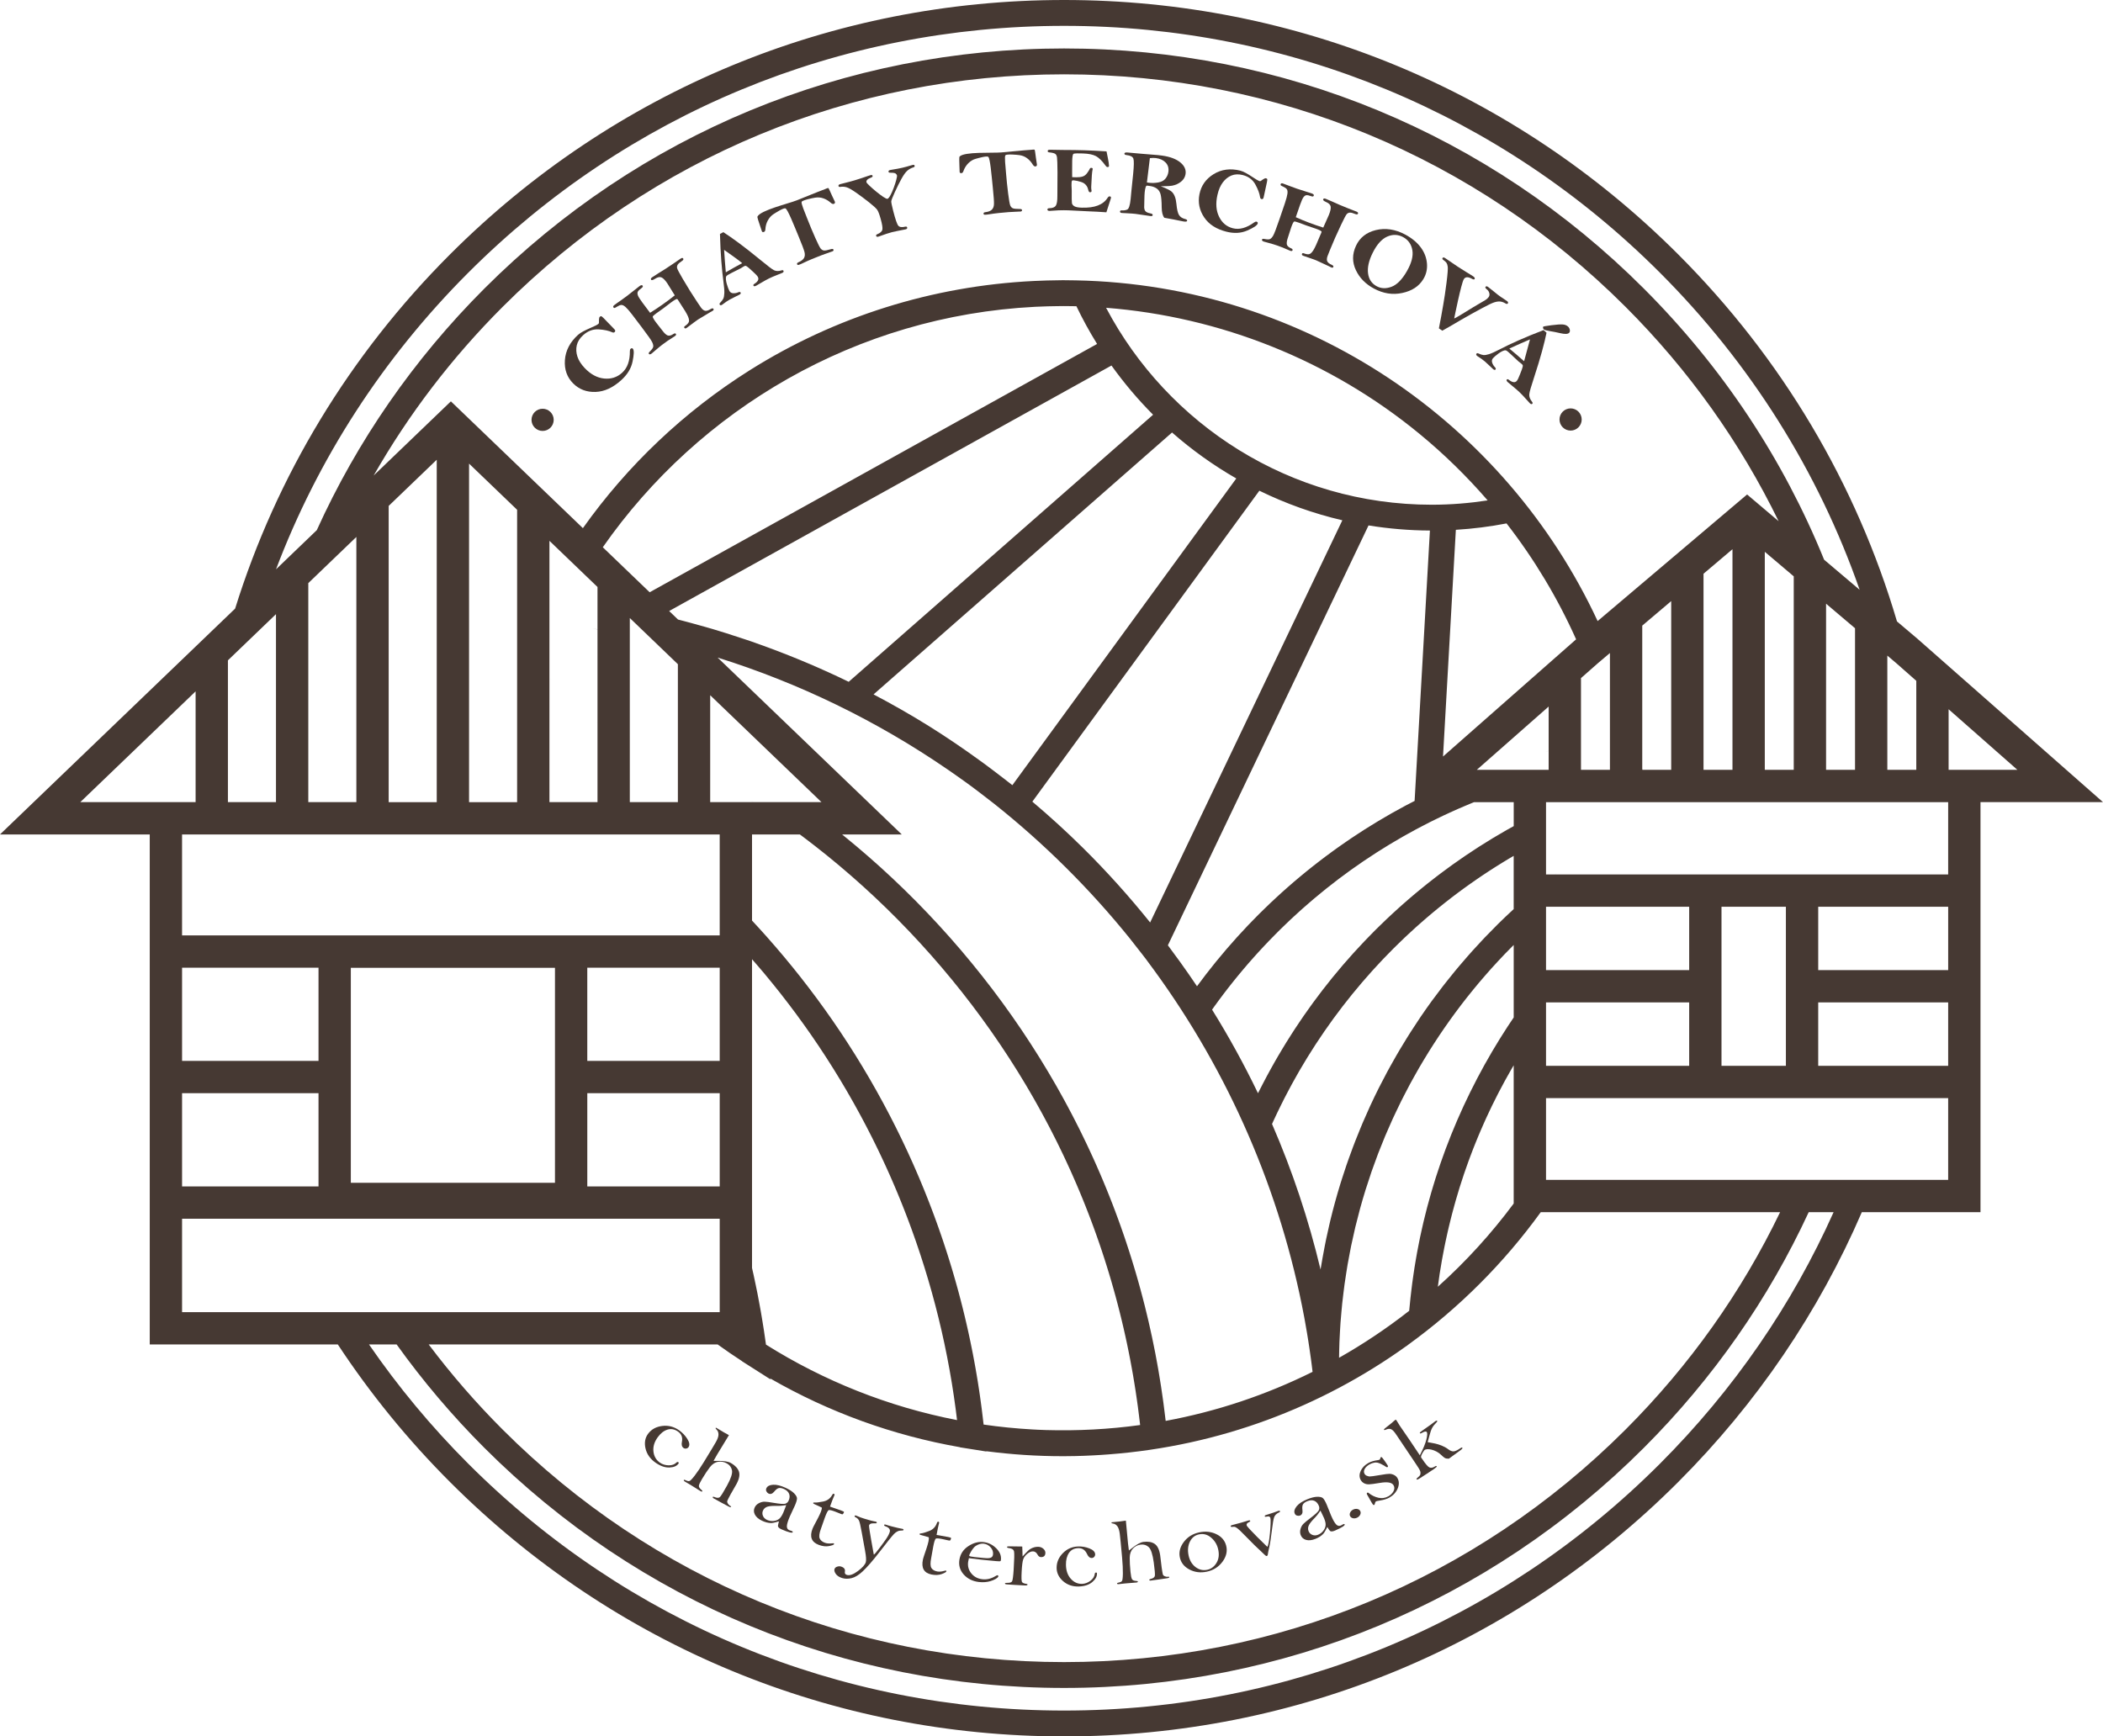 <?xml version="1.0" encoding="UTF-8"?>
<!DOCTYPE svg PUBLIC "-//W3C//DTD SVG 1.1//EN" "http://www.w3.org/Graphics/SVG/1.1/DTD/svg11.dtd">
<!-- Creator: CorelDRAW -->
<svg xmlns="http://www.w3.org/2000/svg" xml:space="preserve" width="159.738mm" height="131.911mm" version="1.1" style="shape-rendering:geometricPrecision; text-rendering:geometricPrecision; image-rendering:optimizeQuality; fill-rule:evenodd; clip-rule:evenodd"
viewBox="0 0 15973.8 13191.05"
 xmlns:xlink="http://www.w3.org/1999/xlink"
 xmlns:xodm="http://www.corel.com/coreldraw/odm/2003">
 <defs>
  <style type="text/css">
   <![CDATA[
    .fil0 {fill:#463933;fill-rule:nonzero}
   ]]>
  </style>
 </defs>
 <g id="__x0023_Layer_x0020_1">
  <g id="_1425304736512">
   <path class="fil0" d="M11929.88 3102.45c-46.58,0 -84.34,37.75 -84.34,84.26 0,46.58 37.76,84.34 84.34,84.34 46.51,0 84.26,-37.76 84.26,-84.34 0,-46.51 -37.75,-84.26 -84.26,-84.26z"/>
   <path class="fil0" d="M4121.52 3105.13c-46.56,0 -84.29,37.76 -84.29,84.27 0,46.58 37.73,84.34 84.29,84.34 46.56,0 84.28,-37.76 84.28,-84.34 0,-46.51 -37.72,-84.27 -84.28,-84.27z"/>
   <path class="fil0" d="M4790.2 2649.35c-3.95,3.3 -5.97,9.43 -5.9,18.39 0.61,73.87 -18.72,128.5 -60.21,165.16 -38.25,33.76 -82.96,47.89 -135.38,42.65 -52.4,-5.24 -101.92,-31.49 -147.95,-80.13 -26.93,-28.46 -45.34,-57.26 -54.95,-86.75 -9.61,-29.42 -11.2,-58.19 -4.62,-86.16 6.58,-27.97 23.05,-53.88 49.21,-77.24 35.32,-31.52 74.85,-45.92 117.66,-43.1 42.85,2.83 76.55,10.41 101.13,21.67 7.7,3.52 13.85,3.41 18.41,-0.38 6.96,-5.79 7.49,-12.23 1.59,-19.36 -3.81,-4.07 -5.64,-6.13 -9.44,-10.2 -30.23,-31.28 -45.41,-46.92 -75.73,-78.13 -8.59,-8.51 -14.29,-13.09 -17.1,-13.78 -2.79,-0.69 -6.44,0.83 -10.91,4.58 -4.03,3.34 -6.13,11.13 -6.44,22.98 -0.27,9.92 0.67,24.87 -1.7,27.84 -16.85,20.67 -114.57,47.68 -157.55,86.47 -61.13,55.19 -94.56,120.16 -99.56,192.03 -5,71.86 16.62,130.67 62.84,176.87 46.35,46.37 103.52,67.07 170.63,64.56 67.08,-2.55 130.69,-32.11 193.38,-88.4 47.3,-42.48 76.18,-89.3 87.14,-142.15 10.94,-52.88 12.28,-85.3 2.57,-97.15 -4.71,-5.72 -10.43,-5.79 -17.12,-0.27z"/>
   <path class="fil0" d="M5398.36 2347.49c-16.85,10.54 -30.66,15.09 -41.48,13.43 -10.84,-1.58 -21.62,-9.78 -32.49,-24.56 -10.88,-14.78 -38.34,-56.57 -82.39,-125.3 -10.65,-16.6 -29.33,-47.54 -56,-92.84 -26.65,-45.31 -40.94,-72.52 -42.89,-81.58 -1.93,-9.06 -0.5,-17.68 4.34,-25.67 4.84,-7.99 15.64,-17.36 32.28,-28.11 10.18,-6.55 13.42,-13.03 9.63,-19.16 -3.41,-5.51 -9.63,-5.4 -18.79,0.31 -2.4,1.49 -6.43,4.35 -11.98,8.31 -29.4,20.94 -65.02,44.44 -105.43,71.1 -3.36,2.21 -19.86,12.27 -49.2,30.49 -22.8,14.16 -39.55,25.12 -50.4,32.56 -9.41,6.54 -12.07,12.74 -7.97,18.6 3.84,5.55 13.95,3.03 30.24,-7.4 19.88,-12.75 36.51,-16.06 49.61,-9.82 13.09,6.2 27.82,21.63 44.32,46.23 22.23,35.9 33.39,53.81 55.69,89.64 -29.12,23.26 -60.09,46.44 -92.99,69.66 -33.13,23.36 -64.64,44.37 -94.71,62.84 -23.74,-31.7 -35.61,-47.51 -59.32,-79.17 -18.61,-25.22 -29.81,-43.2 -33.49,-54.02 -3.7,-10.82 -3.83,-19.91 -0.23,-27.14 3.57,-7.2 13.06,-16.4 28.41,-27.5 9.3,-6.68 11.92,-12.81 7.85,-18.46 -4.16,-5.86 -12.02,-4.69 -23.46,3.58 -38.69,29.7 -57.89,44.75 -96.03,75.38 -16.59,12.57 -31.61,23.63 -45.23,32.93 -24.35,16.61 -41.62,28.88 -51.4,36.66 -7.72,6.1 -9.39,11.92 -5.09,17.36 2.59,3.28 5.43,4.48 8.48,3.66 3.03,-0.8 9.71,-4.14 19.43,-10.27 12.59,-7.93 23.43,-12.37 32.35,-12.58 8.94,-0.24 19.38,4.86 31.18,15.2 11.76,10.4 28.14,29.14 49.07,56.22 4.24,5.51 29.13,38.45 74.85,98.81 45.71,60.35 72.03,97.97 79.03,112.93 6.99,14.95 9.37,27.01 7.16,36.03 -2.22,9.1 -11.09,20.67 -25.77,34.87 -7.85,7.61 -10.02,13.78 -6.56,18.12 4.32,5.44 11.89,3.86 22.72,-4.76 4.39,-3.44 13.78,-11.71 28.18,-24.18 20.41,-17.64 37.38,-31.32 50.23,-41.1 27.46,-20.85 54.61,-39.66 81.44,-55.91 6.51,-3.93 11.46,-7.03 14.66,-9.37 8.75,-6.34 11.32,-12.13 7.53,-17.4 -3.64,-5.07 -9.8,-4.79 -18.43,0.89 -17.88,11.82 -32.63,15.54 -44.24,11.2 -11.59,-4.41 -25.37,-17.43 -41.34,-39.04 -22.41,-30.34 -73.74,-88.22 -71.53,-104.48 1.03,-7.58 45.04,-37.42 79.75,-62.05 30.21,-21.43 90.9,-73.76 105.76,-71 3.38,0.65 13.35,18.43 16.97,23.8 34.76,51.78 56.27,87.4 64.63,106.9 8.37,19.54 10.61,34.11 6.7,43.75 -3.89,9.69 -13.59,19.82 -29.11,30.57 -6.44,4.47 -7.96,9.19 -4.53,14.12 3.84,5.51 9.66,5.55 17.4,0.21 8.65,-5.96 27.01,-20.16 55.33,-41.52 14.79,-11.13 25.13,-18.39 30.57,-21.98 37.02,-22.8 55.59,-33.97 92.93,-55.84 9.18,-4.96 15.09,-8.24 17.74,-9.89 7.96,-4.96 10.36,-9.99 7.2,-15.09 -3.66,-5.93 -10.79,-5.68 -21.18,0.83z"/>
   <path class="fil0" d="M5936.76 2053.72c-22.43,7.27 -41.65,6.93 -57.48,-0.89 -15.82,-7.82 -50.82,-34.97 -106.15,-80.51 -120.37,-99.15 -214.99,-167.57 -278.95,-208.64 -10.23,5.41 -15.31,8.13 -25.53,13.64 4.1,154.55 14.56,274.75 26.26,361.53 5.2,38.62 7.64,67.7 6.95,87.09 -0.72,19.36 -3.42,33.8 -8.13,43.28 -4.71,9.5 -12.86,19.91 -24.18,31.34 -4.53,4.62 -5.5,9.17 -2.86,13.51 3.6,6 9.44,6.41 17.69,1.45 2.67,-1.59 5.87,-3.96 9.53,-6.89 14.35,-11.51 30.93,-22.4 48.66,-32.7 8.99,-5.2 23.75,-12.85 44.32,-22.7 15.87,-7.65 25.75,-12.54 29.33,-14.54 9.29,-5.2 12.37,-10.51 9.34,-15.98 -3.05,-5.45 -9.14,-6.21 -18.17,-2.21 -11.91,5.31 -24.46,7.72 -37.67,7.17 -13.23,-0.55 -23.02,-6.31 -29.32,-17.3 -8.82,-15.43 -35.95,-87.57 -23.89,-111.48 5.77,-11.44 62.73,-35.56 110.22,-60.84 8.51,-4.55 27.5,-19.19 36.04,-18.64 10.9,0.72 38.51,28.35 58.29,46.06 19.77,17.78 31.69,30.87 35.97,39.17 9.02,17.68 -0.21,34.83 -27.17,51.92 -7.01,4.41 -9.3,8.96 -6.92,13.44 3.12,5.96 9.99,6.13 20.51,0.61 5.94,-3.09 18.06,-10.19 36.47,-21.22 24.63,-14.67 44.96,-25.87 60.91,-33.76 16.4,-8.09 37.21,-17.02 62.13,-26.73 21.1,-8.2 34.18,-13.44 39.07,-15.71 9.06,-4.27 12.06,-9.61 9.04,-16.12 -2.13,-4.62 -6.92,-5.72 -14.31,-3.35zm-423.63 14.82l0 0c-5.98,-67.94 -8.54,-102.01 -12.9,-170.43 16.28,11.99 40.32,28.87 71.56,50.99 28.83,20.46 50.62,37.2 65.76,49.78 -50.09,27.11 -74.95,41.06 -124.42,69.66z"/>
   <path class="fil0" d="M6317.75 1481.67c-12.44,-27.08 -22.63,-51.89 -26.01,-53.16 -4.12,-1.55 -21.36,6.99 -26.61,8.78 -13.68,4.76 -30.99,11.34 -51.92,19.85 -58.69,23.77 -112.36,45.47 -161.42,64.9 -64.63,25.49 -273.25,74.62 -298.24,122.79 -2.98,5.72 10.21,41.89 19.1,69.1 8.89,27.15 13.83,41.76 14.71,43.62 2.96,6.3 8.61,7.44 17.05,3.51 5.5,-2.55 8.51,-8.82 9.08,-18.77 1.4,-25.12 7.72,-47.99 19.16,-68.52 11.42,-20.54 25.92,-36.42 43.39,-47.48 17.48,-11.09 75.1,-48.5 89.66,-43.48 17.01,5.86 64.49,127.02 102.25,218.01 23.89,57.57 38.05,95.5 42.73,113.76 4.67,18.26 3.33,33.59 -4.03,45.99 -7.33,12.37 -21.55,23.05 -42.55,32.14 -8.97,3.86 -12.12,8.92 -9.45,15.09 1.88,4.24 6.29,5.99 11.61,4.41 10.64,-3.24 18.74,-7.27 22.27,-8.78 17.55,-8.27 26.25,-12.41 43.88,-20.5 12.12,-5.58 46.85,-20.4 104.55,-42.96 29.87,-10.92 44.76,-16.23 74.74,-26.7 4.09,-1.35 6.1,-2 10.17,-3.38 8.16,-3.03 11.19,-7.58 8.94,-13.64 -2,-5.44 -7.88,-6.82 -17.45,-3.96 -28.18,8.37 -46.96,12.09 -56.11,10.4 -9.19,-1.69 -17.24,-6.82 -24.15,-15.33 -6.9,-8.51 -20.56,-35.9 -41.18,-82.2 -20.59,-46.3 -40.83,-94.88 -60.65,-145.59 -19.4,-49.68 -47.81,-115.69 -42.24,-126.44 6.77,-13.05 81.39,-28.59 103.35,-31.9 21.93,-3.37 42.93,-1.37 62.86,5.83 19.96,7.2 37.89,18.12 53.83,32.35 9.49,8.47 17.53,11.64 23.93,9.43 8.43,-2.89 11.19,-8.61 8.3,-17.15 -9.41,-20.05 -14.11,-30.01 -23.55,-50.02z"/>
   <path class="fil0" d="M6933.73 1252.6c-3.49,0.73 -7.73,1.9 -12.78,3.45 -26.42,8.06 -49.61,14.33 -69.26,18.77 -18.09,4.14 -44.92,9.44 -79.55,14.82 -4.63,0.68 -8.44,1.31 -11.14,1.99 -9.68,2.35 -13.65,7.03 -11.92,13.99 1.13,4.51 5.99,6.58 14.43,6.48 20.93,-0.31 34.38,2.07 39.84,6.47 5.45,4.41 8.74,9.24 9.98,14.48 4.34,18.25 -45.84,170.6 -72.57,177.28 -20.1,5.03 -154.81,-110.14 -159.05,-125.06 -3.98,-14.05 7.5,-26.04 34.13,-35.89 9.58,-3.52 13.71,-8.14 12.18,-13.75 -1.59,-5.82 -6.95,-7.48 -16.06,-4.96 -5.32,1.48 -11.82,3.48 -19.39,6.09 -37.16,12.89 -70.94,24.19 -101.22,33.21 -19.12,5.76 -49.77,13.99 -91.33,24.26 -9.13,2.27 -15.97,4 -20.21,5.37 -9.25,2.97 -12.73,7.93 -10.49,14.75 1.57,4.82 6.17,6.61 13.92,5.3 15.47,-2.54 30.97,-1.62 46.37,2.76 15.37,4.38 39.72,17.85 72.45,40.72 32.73,22.88 65.6,47.41 98.5,73.45 32.86,26.11 53.09,44.79 61.31,55.61 8.24,10.81 17.44,34.52 27.66,71.17 11.31,40.58 15.48,67.8 12.57,81.44 -2.93,13.71 -16.19,25.5 -39.27,34.8 -6.84,2.79 -9.51,6.92 -7.89,12.47 1.89,6.48 7.48,8.34 16.74,5.65 3.67,-1.07 8.7,-2.72 14.85,-5.03 32.66,-12.06 62.7,-22.19 89.42,-29.28 8.11,-2.14 21.75,-5.17 40.94,-8.89 33.7,-6.48 54.23,-10.34 61.62,-12.16 9.82,-2.38 13.92,-6.96 12.3,-13.75 -1.59,-6.47 -6.81,-8.75 -15.71,-6.55 -24.94,6.07 -42.2,3.73 -51.73,-7.37 -9.51,-11.09 -22.46,-48.3 -38.69,-111.62 -10.7,-41.72 -15.66,-66.49 -14.92,-74.21 0.74,-7.71 9.62,-31 27.27,-69.66 17.64,-38.72 34.56,-72.41 50.39,-101.21 15.81,-28.74 30.49,-48.99 43.75,-60.81 13.28,-11.82 28.89,-20.5 46.58,-25.87 7.66,-2.34 10.83,-6.27 9.63,-11.99 -1.3,-6.07 -5.78,-8.37 -13.65,-6.72z"/>
   <path class="fil0" d="M7858.52 1137.36c-3.47,-2.68 -22.24,0.55 -27.72,0.76 -14.31,0.62 -32.54,1.96 -54.76,4.07 -62.3,5.92 -119.3,11.33 -171.15,15.74 -68.3,5.82 -279.07,-6.92 -315.95,31.18 -4.46,4.55 -2.14,43.06 -1.4,71.62 0.75,28.56 1.31,43.93 1.62,46 1.02,6.85 6.05,9.6 15.11,8.33 5.87,-0.86 10.34,-5.96 13.66,-15.33 8.37,-23.63 20.91,-43.65 37.45,-60.01 16.54,-16.3 34.64,-27.25 54.23,-32.77 19.61,-5.54 84.59,-24.49 96.87,-15.64 14.57,10.48 25.05,140.22 35.09,238.13 6.36,62.05 9.11,102.39 8.37,121.23 -0.74,18.85 -6.36,33.07 -16.79,42.82 -10.44,9.72 -26.89,15.82 -49.27,18.43 -9.54,1.14 -13.95,5.03 -13.16,11.68 0.55,4.62 4.19,7.62 9.65,7.62 10.95,0 19.74,-1.55 23.49,-1.97 18.9,-2.82 28.34,-4.23 47.29,-6.89 13,-1.82 49.9,-6.06 110.84,-11.02 31.33,-1.83 47.01,-2.62 78.35,-4 4.23,-0.14 6.32,-0.2 10.55,-0.34 8.56,-0.55 12.71,-4 12.3,-10.48 -0.36,-5.78 -5.58,-8.74 -15.43,-8.81 -29.06,-0.07 -47.8,-1.93 -56,-6.17 -8.22,-4.24 -14.39,-11.47 -18.5,-21.6 -4.14,-10.17 -9.35,-40.31 -15.76,-90.61 -6.39,-50.26 -11.82,-102.52 -16.23,-156.82 -4.31,-53.12 -12.61,-124.47 -4.24,-133.15 10.04,-10.41 85.06,-3.96 106.8,-0.86 21.72,3.1 41.03,11.02 57.86,23.63 16.88,12.61 30.78,28.22 41.89,46.44 6.58,10.82 13.25,16.13 19.97,15.85 8.82,-0.31 13.09,-5 12.75,-14.02 -3.24,-21.88 -4.86,-32.77 -8.15,-54.64 -4.12,-29.53 -6.76,-56.19 -9.63,-58.4z"/>
   <path class="fil0" d="M8428.14 1491.73c-5.16,-0.35 -10.12,3.27 -15.02,10.85 -34.52,53.91 -99.15,77.75 -195.61,75 -26.52,-0.76 -45.33,-4.17 -56.43,-10.48 -11.02,-6.34 -17.43,-14.46 -19.02,-24.45 -1.65,-10 -2.13,-41.42 -1.44,-94.23 0.13,-12.3 -5.65,-68.8 2.96,-76.79 7.23,-6.75 69.87,7.72 88.19,19.5 18.33,11.78 29.56,28.73 34.04,50.3 2.62,12.33 6.89,18.74 12.54,18.94 8.34,0.35 12.54,-2.75 12.82,-9.23 0.07,-1.62 -0.14,-3.58 -0.55,-5.92 -1.73,-8.2 -2.42,-17.26 -2,-27.22 2.96,-71.52 6.2,-114.65 10.12,-128.64 0.63,-2 1.04,-3.89 1.11,-5.51 0.21,-5.55 -3.45,-8.48 -10.96,-8.79 -5.85,-0.24 -10.19,3.28 -12.88,10.61 -1.52,4.1 -7.37,13.34 -17.43,27.74 -10.06,14.36 -22.05,23.56 -35.83,27.7 -13.71,4.13 -29.98,6.03 -48.79,5.68 -12.05,-0.38 -17.98,-0.55 -30.04,-0.86 -0.27,-19.64 -0.34,-33.62 -0.27,-41.96 0.69,-48.79 -2.34,-122.99 9.09,-134.5 5.93,-5.92 46.93,-4.37 71.59,-3.72 44.03,1.24 77.52,8.2 100.32,20.33 22.88,12.12 47.27,36.89 73.04,72.55 4.89,6.75 9.58,10.27 13.85,10.54 7.72,0.49 12.54,-3.37 12.26,-9.3 -1.58,-32.87 -12.26,-73.24 -18.81,-109.83 -132.91,-8.37 -199.47,-10.51 -332.59,-10.85 -39.75,-1 -59.61,-1.38 -99.36,-1.65 -10.2,0.17 -15.23,3.75 -15.07,10.71 0.12,5.58 4.65,8.65 13.35,9.44 20.98,2 35.54,5.79 43.26,10.68 7.73,4.89 12.49,14.36 14.35,28.35 1.93,14.02 3.1,51.57 3.58,112.69 -0.41,71.52 -0.62,107.28 -0.97,178.8 0.35,37.52 -3.71,62.36 -12.07,74.62 -8.37,12.2 -24.8,18.47 -49.32,18.95 -9.62,0.21 -14.27,3.58 -14.13,10.06 0.17,7.17 6.13,10.61 17.99,10.4 2.48,-0.06 6.47,-0.48 11.67,-0.92 41.8,-3.69 74.39,-4.28 95.54,-4.24 18.88,0 45.07,0.89 78.41,2.82 33.35,1.97 69.25,3.65 107.7,5.38 54.63,2.2 81.92,3.72 136.49,7.44 12.4,-39.21 18.74,-58.71 31.56,-97.81 1.93,-5.68 3.1,-10.37 3.3,-14.09 0.42,-5.51 -3.16,-8.58 -10.54,-9.09z"/>
   <path class="fil0" d="M9001.75 1663.74c-21.01,-5.13 -36.31,-14.92 -45.89,-29.66 -9.5,-14.82 -16.26,-43.14 -20.12,-84.68 -3.99,-44.41 -16.19,-75.86 -36.58,-93.78 -20.33,-17.91 -82.48,-40.93 -82.48,-41.13 0,0 61.33,1.03 86.68,-3.86 25.36,-4.93 47.54,-14.81 66.7,-29.91 19.08,-15.08 30.8,-33.76 34.72,-56.15 5.86,-33.28 -6.68,-63.39 -38.24,-89.82 -31.48,-26.42 -78.54,-44.47 -140.55,-52.94 -19.16,-2.66 -40.66,-4.76 -64.57,-6.41 -53.81,-3.79 -119.54,-10.03 -196.85,-16.92 -15.3,-1.34 -23.29,1.34 -23.91,8.03 -0.55,6.48 4.96,10.3 16.4,11.5 29.08,3.11 46.51,12.13 51.74,26.98 5.24,14.85 4.55,54.33 -1.85,118.41 -5.17,49.61 -7.72,74.45 -12.89,124.09 -2.41,25.74 -3.65,38.59 -6.06,64.35 -4.83,48.17 -13.58,74.9 -26.19,80.17 -12.6,5.31 -25.9,7.34 -40.03,6.1 -9.09,-0.83 -13.99,2.07 -14.54,8.51 -0.55,6.72 4.28,10.51 14.61,11.4 6,0.55 20.33,1.14 42.72,2.21 24.46,1.17 44.51,2.75 60.08,4.47 46.1,6.14 69.11,9.52 115,16.75 9.78,1.27 15.02,-1.17 15.85,-7.37 0.82,-6.2 -4.34,-10.55 -15.44,-12.61 -20.74,-3.86 -34.72,-9.99 -41.27,-19.09 -6.55,-9.09 -9.09,-23.08 -7.44,-41.89 1.65,-18.81 -2.55,-133.05 17.22,-149.66 2.21,-1.79 18.81,1.25 24.81,2 20.67,2.59 38.38,9.03 52.92,19.19 14.54,10.2 24.39,25.19 29.42,44.89 5.1,19.74 7.85,52.78 8.26,99.01 0.35,36.18 7.03,62.22 19.85,78.31 57.46,10.23 86.13,15.74 143.25,27.66 18.87,3.45 29,2 30.24,-4.58 1.18,-6.17 -3.99,-10.74 -15.57,-13.57zm-204.15 -277.71l0 0c-24.26,4.27 -47.75,5.03 -70.63,2.2 -3.44,-0.41 -8.54,-1.17 -15.36,-2.27 9.02,-73.79 13.43,-110.72 22.46,-184.52 17.36,-2.14 32.73,-2.27 46.09,-0.55 31.84,4.14 56.71,15.78 74.42,34.73 17.64,18.91 24.25,42.78 19.91,71.38 -2.76,18.6 -10.27,35.35 -22.33,50.3 -12.05,14.99 -30.24,24.46 -54.56,28.73z"/>
   <path class="fil0" d="M9597.34 1502.4c1.31,-5.44 1.93,-8.12 3.24,-13.57 9.23,-42.51 13.85,-63.8 22.94,-106.31 2.35,-11.85 3.03,-19.16 2.07,-21.84 -0.97,-2.69 -4.07,-4.83 -9.37,-6.34 -4.82,-1.42 -12.13,1.3 -21.77,7.78 -8.07,5.37 -19.57,14.68 -23.08,14.4 -24.19,-2.2 -97.71,-66.97 -150.63,-80.27 -75.3,-18.95 -143.59,-9.68 -202.71,26.81 -59.11,36.48 -94.32,87.5 -107.21,151.58 -12.88,64.25 -0.34,122.99 35.76,176.66 36.11,53.68 91.92,89.23 168.95,108.8 58.15,14.74 110.59,11.92 158.55,-9.03 47.95,-21.01 74.62,-38.31 79.03,-52.98 2.13,-7.1 -0.83,-11.85 -8.76,-14.2 -4.68,-1.38 -10.68,0.48 -17.77,5.62 -58.78,42.34 -112.52,57.5 -163.16,44.2 -46.65,-12.23 -80.82,-40.93 -103.49,-86.96 -22.74,-45.95 -27.29,-101.56 -12.4,-166.81 8.68,-38.17 22.04,-69.59 40.44,-94.12 18.33,-24.56 40.24,-42.13 65.73,-52.57 25.57,-10.4 54.64,-11.57 86.68,-3.31 43.27,11.1 75.24,35.35 95.29,72.07 20.05,36.73 31.56,68.63 35.42,95.19 1.17,8.3 4.48,13.27 9.92,14.85 8.27,2.41 13.71,-0.76 16.33,-9.65z"/>
   <path class="fil0" d="M10314.88 1623.05c2.62,-5.92 -0.82,-11.06 -10.54,-15.36 -2.55,-1.14 -7.1,-2.83 -13.36,-5.14 -33.29,-12.29 -72.08,-28.31 -115.83,-46.44 -3.65,-1.48 -20.8,-9.3 -51.61,-23.04 -23.9,-10.72 -41.82,-18.33 -53.81,-22.95 -10.33,-4.06 -16.81,-2.72 -19.36,4 -2.41,6.27 5.1,13.16 22.4,20.63 21.08,9.13 32.79,20.85 34.79,35.11 2,14.26 -2.55,35.07 -13.64,62.56 -17.16,38.56 -25.71,57.85 -42.86,96.43 -34.73,-10.71 -70.35,-23.05 -106.87,-36.86 -36.86,-13.92 -70.76,-27.87 -101.76,-42.07 12.95,-37.38 19.42,-56.08 32.31,-93.43 10.47,-29.55 19.09,-48.95 25.84,-58.11 6.75,-9.21 14.05,-14.3 21.84,-15.47 7.78,-1.18 20.26,1.3 37.48,7.61 10.41,3.82 16.81,2.51 19.23,-4.03 2.48,-6.75 -2.62,-12.47 -15.44,-17.16 -44.79,-14.88 -67.31,-22.05 -112.38,-35.96 -18.95,-6.48 -35.83,-12.55 -50.5,-18.47 -26.32,-10.51 -45.34,-17.67 -56.78,-21.29 -8.95,-2.86 -14.54,-0.97 -16.6,5.65 -1.24,4 -0.76,7.03 1.44,9.06 2.28,2.03 8.55,5.61 18.61,10.09 12.95,5.79 22.32,12.24 27.21,19.44 4.97,7.16 6.34,18.56 4.21,34.1 -2.07,15.5 -8.41,39.55 -19.22,72.07 -2.21,6.58 -15.58,45.69 -39.97,117.34 -24.46,71.66 -40.86,114.58 -49.2,128.78 -8.33,14.23 -16.74,23.01 -25.21,26.32 -8.48,3.31 -22.53,2.62 -41.69,-1.38 -10.2,-2.1 -16.26,-0.41 -17.91,4.89 -2.07,6.62 3.17,11.92 15.78,15.92 5.09,1.65 16.6,4.65 34.24,9.37 25.01,6.72 45.06,12.88 59.74,17.88 31.42,10.65 61.32,22.36 88.81,35.11 6.69,3.1 11.85,5.37 15.51,6.68 9.78,3.58 15.77,2.41 18.05,-3.69 2.13,-5.89 -1.38,-10.78 -10.61,-14.64 -19.16,-7.96 -30.05,-17.84 -32.66,-29.83 -2.69,-11.99 0.41,-30.73 9.37,-56.09 12.61,-35.62 31.69,-110.45 46.37,-117.78 6.68,-3.31 54.43,15.74 93.09,30.21 33.62,12.64 108.93,33 114.85,46.54 1.38,3.14 -7.78,21.4 -10.19,27.39 -23.29,57.81 -40.72,95.7 -52.02,113.62 -11.37,17.91 -22.05,27.97 -32.04,30.18 -9.99,2.31 -23.5,0.1 -40.59,-6.55 -7.16,-2.75 -11.78,-1.34 -13.98,4.27 -2.42,6.28 0.62,11.03 9.16,14.34 9.51,3.71 31.01,10.78 63.8,21.97 17.09,5.79 28.6,10.17 34.52,12.61 38.72,17.5 58.09,26.39 96.46,44.72 9.1,4.76 15.03,7.79 17.85,9.03 8.41,3.72 13.85,2.82 16.26,-2.65 2.83,-6.38 -1.24,-12.03 -12.26,-16.92 -17.85,-7.86 -29.08,-16.64 -33.7,-26.46 -4.61,-9.85 -3.86,-23.36 2.35,-40.65 6.13,-17.3 25.22,-63.46 57.39,-138.53 7.72,-18.08 22.81,-50.95 45.27,-98.49 22.46,-47.48 36.86,-74.62 43.27,-81.38 6.34,-6.72 14.13,-10.33 23.36,-10.92 9.16,-0.55 22.88,3.07 40.79,10.65 11.02,4.68 17.98,3.72 20.94,-2.83z"/>
   <path class="fil0" d="M10791.69 1879.4c-27.77,-37.51 -66.98,-70.17 -117.28,-97.18 -76.13,-40.86 -151.79,-52.09 -224.27,-34.25 -72.42,17.85 -121.96,58.15 -150.14,118.58 -29.97,64.04 -29.56,125.89 -0.96,185.9 28.59,60.01 74.2,106.11 138.14,140.21 70.42,37.49 140.7,48.58 213.53,33.08 72.83,-15.51 126.78,-49.75 160.48,-105.22 21.77,-35.82 31.21,-75.51 27.55,-119.13 -3.65,-43.61 -19.29,-84.47 -47.05,-121.99zm-104.94 179.87l0 0c-36.93,64.56 -76.28,104.11 -117.55,119.41 -41.2,15.26 -78.2,13.98 -111.83,-4.03 -37.96,-20.3 -59.74,-52.44 -65.87,-97.19 -6.2,-44.72 5.31,-97.19 35.35,-157.3 31.28,-62.64 67.39,-103.63 109,-122.34 41.69,-18.7 82.48,-17.67 121.41,3.14 39.14,21.01 62.84,54.43 70.62,99.42 7.72,45 -6.27,97.91 -41.13,158.89z"/>
   <path class="fil0" d="M11350.76 2296.53c17.08,-5.34 32.03,-7.27 44.64,-5.89 12.68,1.38 25.71,6.03 38.8,13.99 8.68,5.24 14.88,5.55 18.6,0.79 4.41,-5.61 2.69,-11.57 -5.37,-17.81 -6.14,-4.75 -14.27,-10.4 -24.33,-16.71 -13.57,-8.44 -28.52,-18.77 -44.85,-31.11 -15.71,-11.85 -32.87,-25.83 -51.68,-41.48 -9.23,-7.78 -17.29,-13.98 -23.77,-18.74 -8.61,-6.23 -15.09,-6.33 -19.43,-0.34 -3.45,4.75 0.14,11.23 10.54,19.26 9.23,7.13 15.5,16.5 18.47,28.18 2.96,11.68 1.17,21.94 -5.31,30.69 -6.34,8.62 -14.81,16.09 -25.56,22.57 -36.04,20.88 -54.02,31.45 -89.71,52.81 -48.51,29.15 -141.87,88.89 -146.07,85.92 0,0 53.67,-269.37 73.65,-298.96 11.51,-17.09 31.77,-17.99 60.29,-2.14 10.75,6 17.64,6.93 20.53,2.76 4.35,-6.31 0.97,-13.34 -10.4,-21.15 -1.86,-1.32 -7.51,-5 -16.74,-10.62 -33.56,-20.53 -67.73,-41.55 -101.43,-63.52 -37.96,-26.46 -57.11,-39.48 -95.49,-65.01 -9.23,-5.69 -15.57,-5.69 -19.09,0.03 -3.17,5.1 -0.69,10.13 6.68,15.16 11.51,7.92 19.5,15.71 23.71,22.12 4.2,6.34 7.3,15.98 9.16,28.87 1.93,12.81 -0.62,52.98 -9.1,120.06 -8.4,67.08 -17.01,123.27 -25,168.7 -12.34,72.08 -18.96,107.94 -33.01,179.36 10.2,7.09 15.37,10.61 25.56,17.77 21.78,-11.05 68.7,-38.86 142.15,-81.85 60.7,-34.93 91.36,-52.06 153.24,-85.54 49.54,-27.01 83.16,-42.82 100.32,-48.17z"/>
   <path class="fil0" d="M11391.06 2654.17c-34.72,17.98 -61.39,30.18 -79.99,36.04 -18.6,5.89 -33.21,8.2 -43.89,6.95 -10.68,-1.27 -23.57,-5.58 -38.52,-12.4 -5.92,-2.76 -10.54,-2.03 -13.71,1.93 -4.34,5.45 -2.55,11.23 5.1,17.36 2.48,2 5.86,4.21 9.92,6.69 16.06,9.75 32.39,21.77 48.65,35.21 8.19,6.75 20.74,18.39 37.69,34.72 13.02,12.54 21.22,20.33 24.46,23.09 8.33,7.13 14.53,8.33 18.6,3.58 4.06,-4.76 2.55,-10.89 -4.55,-18.16 -9.37,-9.61 -16.26,-20.8 -20.53,-33.59 -4.34,-12.85 -2.48,-24.11 5.65,-33.83 11.37,-13.64 70,-63.66 96.88,-60.42 13.23,1.58 56.7,48.09 98.39,85.3 7.51,6.68 28.52,19.77 31.21,28.42 3.3,10.71 -12.61,46.61 -22.12,71.55 -9.51,24.98 -17.5,40.86 -23.84,47.75 -13.43,14.54 -33.14,11.3 -59.46,-9.02 -6.89,-5.24 -12.13,-5.96 -15.5,-2.21 -4.48,5.03 -2.14,11.65 7.03,19.95 5.16,4.72 16.46,14.02 33.83,28.21 23.22,18.88 41.54,34.94 55.12,47.82 13.92,13.19 30.31,30.42 48.98,51.47 15.85,17.85 25.85,28.87 29.91,32.9 7.51,7.44 13.78,8.65 18.81,3.59 3.65,-3.62 2.83,-8.58 -2.28,-15.03 -15.43,-19.53 -22.39,-38.41 -20.94,-56.36 1.45,-17.95 14.13,-60.87 36.79,-129.53 49.2,-149.38 79.03,-263.28 94.33,-338.52 -8.96,-8.03 -13.44,-12.06 -22.46,-20.01 -145.38,55.53 -255.63,106.1 -333.56,146.55zm185.56 89.85l0 0c-44.44,-39.21 -66.91,-58.43 -112.17,-96.12 62.28,-28.56 93.63,-42.51 157.02,-69.59l-44.85 165.71z"/>
   <path class="fil0" d="M11918.85 2528.15c5.1,-5.38 6.82,-12.96 5.1,-22.6 -1.72,-9.72 -6.47,-18.12 -14.06,-25.12 -9.78,-9.06 -22.87,-14.26 -39.47,-15.57 -16.54,-1.34 -45.34,0.38 -85.79,5.69 -40.51,5.3 -61.39,9.23 -63.04,11.16 -1.73,1.93 -1.93,5.23 -0.83,9.92 1.17,4.75 3.1,8.27 5.72,10.61 5.3,4.69 20.53,8.96 45.89,13.09 25.35,4.1 51.81,9.37 79.23,15.75 35.21,8.19 57.61,7.4 67.25,-2.93z"/>
   <path class="fil0" d="M4979.23 11111.46c37.39,26.18 73.15,38.37 106.59,36.79 33.41,-1.59 56.24,-12.06 68.71,-31.07 2.28,-3.45 1.27,-6.69 -3.15,-9.58 -4.17,-2.76 -8.82,-1.72 -13.56,3.03 -13.81,13.99 -33.28,21.63 -58.39,21.15 -25.51,-0.41 -47.85,-7.23 -66.79,-20.32 -28.76,-19.92 -45.37,-48.58 -49.33,-85.37 -4,-36.8 7.13,-72.77 32.78,-107.97 21.83,-29.97 46.46,-49.06 73.62,-57.6 27.17,-8.62 53.75,-3.59 80.26,14.95 26.73,18.67 36.48,44.64 29.47,78.41 -4.6,22.11 -0.16,37.62 13.23,46.58 5.99,3.92 12.75,5.16 20.27,3.65 7.56,-1.52 13.28,-5.24 17.24,-11.24 10.18,-15.5 6.76,-36.24 -9.83,-62.28 -16.59,-26.05 -37.4,-47.75 -62.68,-65.46 -39.19,-27.35 -81.29,-38.17 -127.25,-32.52 -45.96,5.58 -81.89,24.87 -107.35,58.77 -23.1,30.73 -30.11,67.87 -20.19,111.42 9.94,43.55 35.49,80.13 76.35,108.66z"/>
   <path class="fil0" d="M5194.22 11243.47c-1.96,3.1 0.88,7.37 8.37,11.85 12.01,7.1 26.99,15.58 43.46,25.63 30.42,19.3 45.67,28.87 76.36,47.62 6.11,3.58 10.13,3.79 12.01,0.61 1.61,-2.75 -0.66,-6.47 -6.41,-11.02 -14.11,-11.23 -20.57,-22.19 -19.34,-31.69 1.22,-9.44 9.23,-26.53 23.97,-51.13 21.76,-36.38 41.74,-66.21 59.76,-89.71 18.03,-23.49 38.91,-36.93 62.49,-40.65 23.6,-3.65 45.68,0.48 66.58,12.47 21.41,12.2 34.23,29.7 38.67,52.71 4.43,22.94 -8.23,61.6 -38.12,115.96 -27.79,50.51 -45.86,79.58 -54.4,87.16 -8.54,7.58 -22.58,7.17 -41.82,-1.24 -6.24,-2.76 -10.12,-2.61 -11.7,0.21 -1.48,2.55 -0.22,5.58 3.69,8.82 45.77,25.77 68.78,38.24 115.05,62.77 11.45,6.06 18.19,7.23 20.13,3.51 1.3,-2.41 -1.82,-5.44 -8.68,-9.23 -6.34,-3.44 -11.8,-9.23 -16.26,-16.88 -4.43,-7.58 -5.58,-14.33 -3.39,-20.26 2.17,-5.92 10.28,-21.84 24.17,-47.75 18.3,-31.97 27.42,-47.89 45.68,-79.85 20.98,-39.21 26.73,-71.18 17.69,-95.85 -9.06,-24.66 -29.46,-45.75 -61.52,-63.87 -40.27,-22.8 -128,-12.68 -130.61,-15.99 0,0 15.89,-28.93 27.16,-47.81 35.9,-58.98 53.83,-88.47 89.69,-147.45 -26.99,-14.34 -51.66,-28.53 -74.15,-42.59 -13.34,-8.33 -20.93,-12.81 -22.62,-13.43 -1.67,-0.62 -2.96,-0.21 -3.95,1.38 -1.73,2.76 0.28,6.82 5.98,11.92 9.3,8.4 14.54,20.26 15.3,35.55 0.79,15.3 -5.81,35.14 -19.71,59.6 -13.9,24.46 -44.39,75.18 -91.71,152.27 -26.5,43.14 -49.76,77.66 -69.78,103.5 -20.01,25.83 -33.48,39.47 -40.34,40.92 -6.84,1.52 -16.67,-0.96 -29.49,-7.37 -6.42,-3.17 -10.47,-3.44 -12.21,-0.69z"/>
   <path class="fil0" d="M5788.46 11552.77c22.81,10.82 45.03,16.61 66.56,17.44 21.48,0.75 60.69,-13.72 61.77,-12.68 0,0 -9.68,30.87 -6.96,38.86 2.72,7.85 11.73,15.23 27,21.91 52.79,23.01 81.06,29.69 84.45,21.49 1.5,-3.51 -0.82,-6.61 -6.99,-9.16 -2.86,-0.89 -4.24,-1.38 -7.1,-2.27 -5.08,-1.38 -8.97,-2.62 -11.63,-3.79 -13.41,-5.65 -19.65,-16.47 -18.67,-32.32 0.98,-15.85 8.5,-40.03 22.53,-72.55 15.49,-33.35 23.16,-49.95 38.62,-83.3 11.01,-25.56 16.21,-43.75 15.61,-54.57 -0.62,-10.89 -8.06,-23.57 -22.34,-38.04 -14.28,-14.53 -35.85,-28.31 -64.69,-41.54 -36.36,-16.75 -67.52,-24.54 -93.87,-23.02 -26.36,1.52 -43.38,9.92 -51.06,25.5 -4.37,8.95 -4.36,17.29 0.11,25.15 4.45,7.92 9.43,13.15 15.05,15.84 15.49,7.51 30.14,2.55 43.91,-14.47 12.59,-15.57 24.51,-24.66 35.34,-26.87 10.68,-2.13 24.17,0.62 39.98,7.86 19.4,9.02 31.98,21.01 37.9,36.24 5.89,15.29 4.72,32.31 -3.67,51.19 -5.27,11.92 -13.66,19.71 -25.22,23.43 -11.52,3.65 -40.6,1.79 -86.86,-6.2 -32.44,-5.58 -55.83,-8.68 -69.82,-8.96 -13.97,-0.34 -28.23,3.24 -42.98,10.68 -14.71,7.44 -25.6,17.99 -32.38,31.69 -9.06,18.26 -8.82,36.73 0.81,55.33 9.61,18.61 27.84,34.45 54.6,47.13zm7.53 -78.68l0 0c7.01,-14.61 19.08,-24.4 35.9,-29.08 16.66,-4.62 41.55,-5.92 73.76,-5.03 32.67,1.04 65.44,-6.89 66.23,-6.2 0,0 -15.04,41.13 -22.65,58.29 -10.16,22.88 -21.05,38.72 -32.7,47.41 -11.67,8.74 -25.94,13.77 -42.87,15.15 -16.91,1.31 -33.09,-1.58 -48.44,-8.75 -14.85,-6.96 -24.98,-17.36 -30.47,-31.21 -5.49,-13.92 -5.06,-27.42 1.24,-40.58z"/>
   <path class="fil0" d="M6219.87 11736.33c28.22,10.4 54.18,13.22 77.62,8.68 23.46,-4.48 36,-9.51 37.81,-14.75 1.05,-3.03 -0.17,-5.16 -3.72,-6.41 -1.34,-0.47 -5.65,-0.27 -13.02,0.63 -20.45,2.41 -37.98,0.96 -52.47,-4.21 -19.96,-7.16 -33.28,-18.26 -39.84,-33 -6.6,-14.81 -3.21,-40.03 10.09,-75.65 17.28,-46.24 42.24,-132.16 58.28,-139.32 15.74,-7.1 93.7,31.55 103.61,31.76 3.25,0.07 10.13,-7.79 12.54,-17.02 0.69,-2.62 -6.62,-7.03 -21.09,-12.06 -34.07,-11.57 -51.1,-17.5 -85.04,-29.7 7.38,-20.25 11.11,-30.38 18.5,-50.71 4.1,-11.02 7.96,-20.8 11.94,-28.8 1.02,-2 1.96,-4.06 2.68,-5.99 2.26,-6.07 1.06,-9.92 -3.56,-11.65 -4.63,-1.72 -8.87,0.97 -12.76,8.13 -14.82,27.22 -37.56,44.1 -68.32,50.3 -30.75,6.2 -52.28,8.75 -63.8,7.65 -6.96,-0.69 -11.17,0.14 -12.27,2.89 -1.19,2.97 0.97,5.72 6.53,8.2 9.01,4.21 13.54,6.34 22.58,10.48 22.19,9.99 35.58,15.91 35.76,16.6 7.02,25.29 -57.89,128.92 -70.19,160.68 -11.78,30.46 -13.74,56.09 -5.77,76.69 7.97,20.67 25.99,36.31 53.91,46.58z"/>
   <path class="fil0" d="M6358.95 11901.55c-10.68,3.59 -17.45,9.51 -20.2,17.85 -3.43,10.27 -0.33,22.6 9.4,36.66 9.68,14.12 25.77,24.8 48.08,31.83 21.76,6.89 45.94,7.16 72.34,0.76 26.41,-6.41 55.08,-23.98 85.51,-52.65 30.47,-28.66 73.45,-77.37 127.35,-146.9 55.14,-71.1 90.71,-116.57 108.75,-135.53 18.07,-18.87 38.08,-27.63 60.25,-26.52 7.48,0.34 11.61,-1.24 12.44,-4.69 0.95,-3.93 -1.84,-6.68 -8.43,-8.34 -2.13,-0.48 -5.92,-1.17 -11.3,-1.99 -12.07,-2 -35.75,-7.44 -70.81,-16.61 -11.87,-3.1 -20.14,-5.44 -24.79,-6.89 -11.88,-3.92 -18.93,-6.2 -21.01,-6.82 -6.06,-1.65 -9.61,-0.62 -10.63,3.03 -1.07,3.93 2.15,7.38 9.6,10.06 26.61,9.58 37.96,23.29 33.07,41.83 -3.76,14.33 -12.87,32.31 -27.51,53.95 -14.68,21.56 -86.42,120.99 -93.88,119.13 0,0 -39.22,-210.84 -36.11,-221.25 3.66,-12.19 16.7,-17.57 38.66,-16.05 12.21,0.83 18.93,-0.42 19.96,-4 1.23,-4.2 -1.51,-7.23 -8.04,-9.16 -2.1,-0.62 -6.03,-1.31 -11.73,-2.14 -9.54,-1.24 -35.4,-7.92 -77.15,-20.87 -19.59,-6.07 -36.92,-12.34 -51.13,-19.02 -3.22,-1.52 -6.13,-2.83 -8.75,-3.65 -6.24,-2.07 -10.08,-0.9 -11.51,3.51 -1.2,3.65 2.47,7.37 10.68,11.1 8.98,4.13 16.25,11.36 21.83,21.49 5.56,10.13 12.47,40.31 21.49,90.61 9.05,50.3 17.63,97.01 25.41,140.01 7.81,42.99 9.91,72 5.65,86.88 -5.42,18.88 -25.25,41.69 -60.2,67.8 -34.93,26.05 -63.03,35.76 -83.49,29.42 -12.83,-3.99 -17.82,-12.33 -15.25,-24.73 3.83,-18.61 -5.99,-31.63 -29.06,-39.07 -9.01,-2.89 -18.79,-2.62 -29.49,0.96z"/>
   <path class="fil0" d="M6992.44 11660.47c9.47,2.68 14.19,4.06 23.68,6.68 23.26,6.27 37.31,9.85 37.62,10.54 10.96,23.84 -36.48,136.5 -43.52,169.85 -6.79,31.96 -4.78,57.53 6.25,76.61 11.02,19.09 31.14,31.56 60.06,37.21 29.24,5.65 55.06,4.27 77.29,-3.93 22.28,-8.27 33.85,-15.22 34.78,-20.74 0.55,-3.17 -1.05,-5.09 -4.72,-5.72 -1.37,-0.27 -5.58,0.63 -12.62,2.69 -19.64,5.72 -37.04,7.1 -52.03,4.34 -20.66,-3.85 -35.45,-12.61 -44.18,-26.11 -8.75,-13.58 -9.26,-39 -1.84,-76.28 9.66,-48.36 20.5,-137.11 35.17,-146.76 14.28,-9.43 96.65,15.92 106.33,14.54 3.21,-0.48 8.64,-9.3 9.51,-18.74 0.28,-2.75 -7.47,-5.93 -22.42,-8.61 -35.18,-5.86 -52.75,-8.96 -87.84,-15.51 4.05,-21.22 6.12,-31.76 10.17,-52.98 2.27,-11.58 4.47,-21.84 7.11,-30.32 0.67,-2.2 1.38,-4.34 1.77,-6.41 1.26,-6.27 -0.56,-9.99 -5.35,-10.95 -4.81,-0.97 -8.5,2.48 -11.18,10.13 -10.23,29.28 -29.82,49.61 -58.9,60.7 -29.07,11.1 -49.84,17.16 -61.29,17.91 -6.88,0.42 -10.9,1.93 -11.53,4.9 -0.73,3.1 1.85,5.44 7.68,6.96z"/>
   <path class="fil0" d="M7433.84 12017.86c32.25,3.93 62.25,1.72 89.66,-6.54 27.37,-8.27 54.72,-22.67 59.5,-35.14 1.46,-3.86 -1.86,-9.31 -6.4,-9.72 -2.29,-0.21 -8,2.27 -17,7.72 -31.31,18.81 -64.56,26.8 -98.73,22.8 -35.06,-4.2 -63.03,-19.22 -83.55,-44.92 -20.55,-25.63 -28.25,-54.78 -23.59,-87.3 0.98,-6.89 2.87,-16.12 5.66,-27.7 82.96,10.68 124.49,15.23 207.69,22.46 19.39,1.93 30.13,1.73 32.14,-0.41 2.02,-2.13 3.34,-5.58 3.79,-10.47 2.98,-31.77 -9.49,-60.84 -36.62,-87.44 -27.15,-26.66 -58.57,-42.03 -94.86,-46.51 -38.67,-4.75 -76.88,5.38 -115.48,30.39 -38.62,25.08 -61.79,59.6 -68.8,104.38 -6.55,41.9 4.02,79.03 32.49,111.14 28.45,32.11 66.71,51.4 114.1,57.26zm-22.94 -273.68l0 0c21.58,-13.78 42.01,-19.5 61.48,-17.15 21.04,2.61 38.44,11.92 52.45,27.97 13.97,16.12 20.1,33.83 18.03,53.12 -1.31,12.47 -6.61,20.67 -15.98,24.6 -9.38,4 -22.35,5.37 -38.99,3.86 -8.82,-0.55 -13.28,-0.97 -22.1,-1.59 -33.67,-4.06 -99.1,-7.92 -103.87,-15.71 -3.56,-5.92 27.39,-61.32 48.98,-75.1z"/>
   <path class="fil0" d="M7647.45 12036.19c54.76,3.93 82.17,5.51 136.98,8.06 13.47,0.62 20.33,-1.59 20.53,-6.48 0.12,-2.75 -2.37,-4.41 -7.49,-5.16 -18.72,-2.55 -30.23,-7.45 -34.47,-14.27 -4.24,-6.89 -5.2,-32.72 -2.87,-77.58 2.55,-49.06 6.68,-81.24 12.41,-96.33 5.74,-15.15 16.16,-28.87 31.22,-41.2 15.07,-12.26 29.32,-18.26 42.96,-17.78 14.43,0.55 25.66,8.76 34.03,24.39 6.67,12.48 15.32,18.89 25.76,19.09 22.24,0.55 33.6,-10.27 33.97,-32.31 0.19,-11.51 -5.12,-21.98 -15.77,-31.35 -10.66,-9.31 -23.39,-14.2 -38.25,-14.68 -21.38,-0.55 -41.86,5.24 -61.77,17.43 -19.93,12.2 -56.19,56.3 -57.73,55.81 0,0 -0.98,-62.7 -2.2,-75.31 -29.92,-0.2 -44.87,-0.41 -74.83,-1.03 -22.74,-0.42 -35.22,-0.21 -37.34,0.62 -2.09,0.89 -3.17,2.41 -3.31,4.48 -0.29,3.92 4.39,6.54 14.07,7.65 23.39,2.75 36.61,11.57 39.29,27.08 2.71,15.5 1.71,61.04 -3.11,136.7 -3.29,51.53 -7.4,81.23 -12.18,89.08 -4.79,7.86 -16.4,11.72 -34.28,11.24 -12.8,-0.35 -19.46,1.17 -19.73,4.82 -0.29,3.93 4.38,6.27 14.11,7.03z"/>
   <path class="fil0" d="M8194.5 12052.17c43.61,-1.44 78.06,-13.02 102.8,-34.24 24.74,-21.22 36.24,-43.27 34.86,-65.94 -0.2,-4.14 -2.96,-6.06 -7.99,-5.79 -4.82,0.28 -7.79,3.86 -8.68,10.61 -2.55,19.43 -13.09,37.14 -32.59,51.75 -19.78,14.88 -40.79,22.8 -62.84,23.63 -33.42,1.24 -62.56,-11.78 -86.68,-38.86 -24.11,-27.08 -36.1,-62.49 -36.72,-106.04 -0.55,-37.14 7.23,-67.18 23.01,-90.26 15.85,-23.15 39,-35.07 69.87,-36.11 31.14,-1.03 53.53,13.92 67.66,45.27 9.16,20.4 21.5,30.25 36.93,29.42 6.89,-0.34 12.75,-3.44 17.64,-9.16 4.89,-5.72 7.16,-12.2 6.75,-19.36 -1.1,-18.47 -15.71,-33.07 -43.47,-44.03 -27.71,-11.02 -56.16,-15.99 -85.58,-14.95 -45.68,1.44 -83.86,18.05 -115.62,50.09 -31.76,32.04 -48.02,69.04 -48.02,111.48 0,38.45 15.77,72.35 48.23,101.22 32.45,28.87 72.83,42.79 120.44,41.27z"/>
   <path class="fil0" d="M8453.84 11573.92c12.06,1.18 22.95,7.59 32.39,19.37 9.51,11.85 15.92,31.69 19.36,59.6 3.45,27.9 9.23,86.88 17.36,176.94 4.55,50.43 6.55,91.98 6.07,124.64 -0.49,32.66 -3.03,51.68 -7.44,56.91 -4.41,5.24 -13.44,9.17 -27.02,11.65 -6.81,1.24 -10.12,3.44 -9.85,6.68 0.28,3.65 5.03,5.38 13.37,4.48 13.36,-1.45 29.77,-3.51 48.37,-5.17 34.66,-2.55 52.09,-4 86.75,-7.16 6.82,-0.76 9.99,-2.97 9.57,-6.62 -0.34,-3.24 -4.27,-4.82 -11.37,-5.1 -17.43,-0.62 -28.73,-5.58 -33.27,-13.98 -4.62,-8.34 -8.34,-26.81 -11.24,-55.4 -4.2,-42.17 -6.13,-78 -5.78,-107.56 0.34,-29.56 8.68,-52.78 24.8,-69.8 16.12,-16.94 35.69,-26.8 58.91,-29.55 23.77,-2.9 43.96,3.58 60.78,19.43 16.88,15.84 29.55,54.43 37.96,115.89 7.78,57.12 10.61,91.23 8.34,102.39 -2.21,11.16 -13.3,19.15 -33.15,23.84 -6.4,1.52 -9.5,3.86 -9.09,7.1 0.41,2.96 3.1,4.61 8.06,4.96 50.57,-6.48 75.79,-9.99 126.3,-17.71 12.47,-1.93 18.4,-4.96 17.77,-9.1 -0.41,-2.75 -4.54,-3.37 -12.12,-2.34 -6.96,0.97 -14.61,-0.41 -22.6,-3.93 -7.86,-3.51 -12.75,-8.27 -14.47,-14.33 -1.79,-6.06 -4.76,-23.63 -9.03,-52.71 -4.34,-36.52 -6.61,-54.84 -11.02,-91.36 -6.48,-43.96 -20.6,-73.11 -42.03,-87.58 -21.5,-14.54 -49.75,-19.36 -85.23,-14.88 -44.58,5.51 -106.73,65.66 -110.59,64.7 0,0 -4.55,-32.73 -6.75,-54.57 -6.48,-68.7 -9.72,-103.08 -16.2,-171.84 -29.14,4.61 -56.49,7.85 -81.99,9.99 -15.09,1.24 -23.49,2.07 -25.15,2.55 -1.65,0.48 -2.41,1.65 -2.27,3.51 0.27,3.24 4.13,5.31 11.5,6.06z"/>
   <path class="fil0" d="M9032.21 11921.88c40.44,22.12 85.71,28.18 134.77,17.71 49.68,-10.61 89.64,-36.11 118.93,-75.86 29.21,-39.76 38.17,-80.21 27.9,-120.99 -10.2,-40.31 -35.62,-69.6 -75.59,-88.54 -39.96,-18.88 -82.54,-23.22 -128.77,-13.3 -49.13,10.54 -87.44,33.9 -115.9,70.76 -28.45,36.86 -39.75,75.1 -32.59,115.21 7.24,40.99 30.73,72.82 71.25,95.01zm6.61 -211.73l0 0c14.88,-29.43 37.55,-47.27 68.42,-53.89 33.35,-7.1 63.46,0.69 90.88,23.64 27.5,22.94 45.76,52.02 54.23,87.57 9.51,39.76 5.93,74.41 -11.16,103.77 -17.16,29.35 -41,47.4 -71.11,53.88 -32.87,7.03 -63.32,-0.28 -90.67,-21.7 -27.29,-21.43 -44.52,-51.82 -51.96,-90.89 -7.44,-38.79 -3.44,-72.97 11.37,-102.38z"/>
   <path class="fil0" d="M9358.87 11599.49c9.85,-1.17 16.88,-1.31 20.81,-0.35 4,0.97 10.75,4.96 20.39,11.99 9.65,7.1 27.22,24.12 53.13,50.92 30.52,31.35 45.96,46.85 77.17,77.72 29.63,28.59 44.58,42.79 74.82,70.97 7.79,7.79 13.44,11.1 16.75,10.06 4.68,-1.44 7.85,-6.68 8.54,-14.95 0.48,-6.48 3.79,-22.88 9.72,-48.23 6.06,-26.25 13.85,-74.35 22.18,-143.32 4.9,-40.86 9.72,-69.66 14.89,-86.19 5.09,-16.54 18.12,-29.7 38.58,-38.87 5.72,-2.54 8.06,-5.51 6.89,-8.75 -1.51,-4.34 -6.41,-5.09 -14.67,-2.13 -13.92,5.03 -20.81,7.51 -34.8,12.47 -23.36,7.72 -35.14,11.51 -58.64,18.95 -6.47,2.13 -9.02,5.37 -7.57,9.78 1.17,3.51 6.06,4.07 14.81,1.72 14.81,-3.99 24.04,-0.96 27.42,9.17 7.79,23.29 -7.85,214.49 -23.97,219.86 -0.28,0.07 -150.9,-144.96 -156,-162.33 -2.82,-9.51 2.27,-17.29 15.02,-23.22 9.03,-4.13 13.09,-7.92 12.06,-11.23 -1.24,-4.2 -6.82,-5.1 -15.64,-2.2 -3.79,1.24 -21.91,6.96 -54.16,16.12 -27.49,7.58 -41.2,11.23 -68.76,18.39 -7.65,2 -10.89,5.31 -9.65,9.72 0.9,3.38 4.41,4.68 10.68,3.93z"/>
   <path class="fil0" d="M9852.14 11513.71c8.75,2.13 16.05,2.06 21.77,-0.14 15.92,-6.13 22.19,-20.19 19.16,-41.83 -2.76,-19.84 -1.24,-34.79 4.48,-44.16 5.72,-9.23 16.81,-17.16 32.86,-23.63 19.71,-8 37.07,-8.96 52.23,-2.9 15.09,6.2 26.73,18.67 34.73,37.76 5.03,11.99 5.03,23.5 -0.14,34.38 -5.17,11.03 -26.39,30.87 -63.6,59.05 -26.11,19.77 -44.23,34.66 -53.95,44.65 -9.64,9.92 -16.74,22.73 -21.29,38.58 -4.55,15.85 -4.2,30.87 1.17,45.2 7.1,19.09 20.61,31.63 40.65,37.42 19.98,5.78 43.9,3.3 71.25,-7.51 23.36,-9.17 42.58,-21.43 57.81,-36.52 15.23,-15.09 31.42,-53.61 32.93,-53.68 0,0 15.85,28.25 23.5,31.7 7.65,3.44 19.15,1.86 34.45,-4.69 52.85,-22.74 77.24,-38.86 73.59,-46.92 -1.59,-3.58 -5.38,-3.93 -11.44,-1.17 -2.62,1.45 -4,2.21 -6.62,3.65 -4.47,2.76 -8.06,4.76 -10.75,5.93 -13.29,5.92 -25.42,3.1 -36.31,-8.48 -10.95,-11.5 -23.35,-33.62 -37.55,-66.14 -13.64,-34.04 -20.53,-51.06 -34.24,-85.17 -11.1,-25.49 -20.81,-41.68 -29.15,-48.71 -8.33,-6.96 -22.73,-10.13 -43.06,-9.72 -20.33,0.49 -45.06,6.76 -74.35,18.68 -36.93,15.02 -63.66,32.38 -80.4,52.57 -16.75,20.19 -22.19,38.31 -16.06,54.57 3.51,9.37 9.65,15.09 18.33,17.23zm204.57 18.32l0 0c9.72,23.02 13.78,41.76 12.13,56.23 -1.59,14.47 -7.58,28.39 -18.12,41.61 -10.55,13.23 -23.71,23.02 -39.35,29.29 -15.09,6.06 -29.62,6.27 -43.47,0.75 -13.78,-5.51 -23.3,-15.16 -28.53,-28.73 -5.93,-15.09 -4.82,-30.52 3.24,-45.96 7.92,-15.29 23.84,-34.31 46.44,-57.11 22.94,-23.15 39.55,-52.44 40.58,-52.51 0,0 19.77,39.14 27.08,56.43z"/>
   <path class="fil0" d="M10276.58 11533.55c10.54,2.34 21.15,0.96 31.69,-4.14 10.89,-5.23 18.6,-12.81 23.29,-22.59 4.62,-9.79 4.89,-18.95 0.69,-27.43 -4.34,-8.75 -11.85,-14.05 -22.39,-16.05 -10.55,-2.07 -20.95,-0.48 -31.43,4.55 -10.4,5.09 -17.98,12.4 -22.66,22.11 -4.69,9.65 -5.03,18.75 -1.11,27.08 4.14,8.61 11.37,14.13 21.92,16.47z"/>
   <path class="fil0" d="M10360.91 11267.79c11.3,6 23.98,8.82 37.97,8.27 14.05,-0.55 40.72,-3.79 80.27,-10.54 57.46,-9.85 92.81,-4.75 105.69,17.22 8.27,14.2 8.34,29.29 0,45.27 -8.4,15.92 -21.22,28.87 -38.38,38.59 -24.32,13.78 -50.16,17.57 -77.03,11.3 -26.87,-6.2 -51.74,-18.33 -73.79,-36.31 -3.65,-3.03 -6.96,-3.79 -9.78,-2.28 -5.04,2.69 -5.59,8.34 -1.45,15.37 2.82,4.68 9.71,16.05 19.36,33.69 11.3,20.46 18.88,33.42 22.81,38.86 3.85,5.38 7.44,7.24 10.6,5.52 3.73,-1.93 6,-7.1 7.24,-14.96 0.97,-6.06 3.86,-10.33 8.2,-12.67 2.55,-1.45 12.13,-3.52 28.39,-6 29.9,-4.75 54.16,-12.13 72.14,-22.32 30.31,-17.23 51.67,-40.79 63.73,-70.28 11.99,-29.49 10.89,-55.74 -2.89,-78.76 -5.86,-9.71 -14.26,-17.29 -25.36,-22.81 -11.02,-5.51 -22.32,-8.4 -33.83,-8.67 -11.57,-0.28 -33.62,2.54 -66.01,8.19 -52.16,8.96 -81.03,12.61 -86.67,11.99 -5.66,-0.55 -12.41,-2.41 -20.26,-5.44 -7.79,-3.1 -13.51,-8.2 -17.44,-15.3 -6.19,-11.36 -5.58,-23.7 1.73,-37 7.37,-13.3 19.71,-24.8 37.27,-34.73 11.17,-6.26 23.71,-10.67 37.69,-13.09 13.92,-2.48 30.11,1.04 48.72,10.41 18.6,9.44 30.59,16.26 35.69,20.39 5.58,4.41 10.2,5.51 13.92,3.38 4.13,-2.48 4.34,-6.89 0.55,-13.3 -6.2,-10.4 -14.82,-23.15 -25.84,-38.38 -11.02,-15.22 -17.57,-23.22 -19.64,-24.04 -2.07,-0.76 -4.13,-0.55 -6.2,0.68 -1.65,1.04 -3.03,3.86 -3.99,8.62 -0.97,4.96 -2.62,8.2 -5.03,9.64 -2.9,1.73 -6.83,2.97 -11.58,3.59 -29.56,3.79 -54.43,11.02 -74.41,22.32 -27.01,15.23 -46.1,34.93 -57.61,59.46 -11.5,24.6 -11.78,47.48 -0.55,68.49 5.93,11.03 14.47,19.57 25.77,25.63z"/>
   <path class="fil0" d="M10524.35 10861.55c17.63,-8.13 32.11,-9.3 43.48,-3.58 11.43,5.71 24.52,20.11 39.47,43.27 54.51,81.3 81.79,121.95 136.5,203.19 11.78,17.98 17.71,27.01 29.56,44.99 10.82,16.74 16.33,29.35 16.33,37.83 0,8.54 -1.04,14.81 -3.17,18.95 -2.14,4.13 -9.1,11.02 -20.81,20.74 -5.51,4.54 -7.44,8.47 -5.44,11.57 2.13,3.31 9.85,0.83 23.22,-7.72 43.82,-27.97 65.59,-42.23 108.86,-71.38 15.92,-10.75 22.81,-17.71 20.74,-20.74 -2.34,-3.44 -7.51,-2.55 -15.29,2.41 -14.68,9.24 -28.05,11.44 -39.69,6.76 -11.58,-4.69 -29.56,-25.43 -53.95,-62.15 -3.24,-4.9 -10.27,-12.82 -10.41,-16.47 -0.69,-18.54 24.81,-51.61 25.5,-52.37 17.43,-18.32 86.26,-4.54 126.78,35.08 11.64,11.36 21.01,19.22 28.18,23.49 7.23,4.27 17.57,6.2 30.93,5.86 35.56,-25.36 53.27,-38.24 88.33,-64.36 12.13,-9.02 16.89,-15.29 14.34,-18.67 -2.34,-3.1 -7.37,-2.14 -14.75,2.96 -22.53,15.51 -40.17,24.12 -52.5,24.46 -12.33,0.42 -25.91,-5.1 -40.72,-16.47 -60.77,-46.64 -151.66,-50.02 -155.51,-54.15 0,0 6.68,-23.02 13.09,-48.17 6.82,-27.07 13.98,-47.33 21.63,-60.84 7.72,-13.5 18.75,-27.21 33.08,-41.27 4.75,-4.61 6.13,-8.27 4.27,-10.88 -2.55,-3.38 -8.68,-1.72 -17.5,5.09 -8.61,6.62 -18.4,14.4 -29.42,22.4 -21.16,15.16 -31.84,22.67 -53.13,37.55 -17.98,12.68 -28.11,20.05 -30.11,22.33 -2.06,2.2 -2.34,4.41 -0.82,6.61 2.06,2.96 7.92,1.79 17.43,-3.72 17.98,-10.54 29.63,-12.33 34.79,-4.96 5.1,7.16 4.14,25.97 -3.31,56.43 -7.44,30.38 -23.69,70.48 -49.6,119.96 -30.6,-45.83 -45.96,-68.63 -76.55,-114.45 -30.18,-43.89 -45.2,-65.87 -75.38,-109.76 -7.79,-12.68 -11.72,-18.95 -19.5,-31.56 -2.07,-3.1 -8.61,-14.67 -11.37,-15.02 -2.76,-0.34 -21.84,17.37 -39.07,31.9 -8.96,7.58 -17.77,14.47 -26.04,20.47 -18.12,13.23 -26.53,21.29 -24.46,24.59 1.72,2.76 5.72,2.69 11.99,-0.2z"/>
   <path class="fil0" d="M14562.07 4850.45l-153.17 -129.7c-307.51,-1042.9 -872.16,-1998.64 -1662.47,-2788.95 -1245.74,-1245.75 -2902.08,-1931.8 -4663.76,-1931.8 -1761.74,0 -3418.02,686.05 -4663.75,1931.8 -765.68,765.64 -1319.48,1686.55 -1632.94,2691.52l-1785.99 1715.79 1137.48 0 0 3874.36 1428.48 0c245.39,372.55 530.2,723.05 852.97,1045.86 1245.73,1245.68 2902.01,1931.73 4663.75,1931.73 1761.68,0 3418.02,-686.05 4663.76,-1931.73 599.66,-599.72 1069.22,-1294.74 1395.4,-2050.66l901.45 0 0 -3114.99 930.52 0 -1411.73 -1243.23zm235.71 1792.38l0 0 -120.16 0 -196.37 0 -171.78 0 -196.37 0 -302.48 0 -980.06 0 -281.67 0 -6.61 0 -4.96 0 -21.43 0 -163.37 0 -11.44 0 -195.27 0 -0.13 0 -334.45 0c5.03,-3.85 9.99,-7.85 15.02,-11.71 -5.1,3.93 -10.27,7.78 -15.37,11.71l-67.66 0 0 -274.5 0 -0.18 0 -218.52 0 -0.34 0 -55.61 121.06 0 0.48 0 458.75 0 96.6 0 89.58 0 11.5 0 1571.59 0 197.13 0 172.39 0 197.13 0 138.35 0 0 549.15zm0 726.85l0 0 -164.61 0 -197.61 0 -172.87 0 -198.23 0 -253.84 0 0 -481.35 296.01 0 196.51 0 171.84 0 196.5 0 126.3 0 0 481.35zm0 726.91l0 0 -290.56 0 -201.88 0 -176.6 0 -202.57 0 -115.55 0 0 -481.42 217.53 0 198.92 0 173.98 0 198.91 0 197.82 0 0 481.42zm0 866.65l0 0 -555.48 0 -211.4 0 -185.07 0 -213.32 0 -1763.82 0 -10.68 0 -114.79 0 0 -170.46 0 -18.61 0 -432.08 224.35 0 11.85 0 202.57 0 11.78 0 636.79 0 0 0.07 980.06 0 0 -0.07 47.48 0 204.5 0 178.94 0 204.02 0 352.22 0 0 621.15zm-13311.98 -3711.12l0 0 0 841.53 -348.32 0 -527.63 0 875.95 -841.53zm-102.86 3052.7l0 0 327.06 0 203.14 0 178.79 0 204.51 0 122.93 0 0 372.48 0 335.62 -79.05 0 -186.02 0 -211.6 0 -559.76 0 0 -708.1zm0 -953.47l0 0 147.21 0 197.6 0 172.84 0 197.78 0 321 0 0 708.04 -189.72 0 -201.87 0 -176.61 0 -201.87 0 -266.36 0 0 -708.04zm6696.43 -5026.25l0 0c15.37,0 30.66,0.27 46.03,0.48 13.92,0.13 27.83,0.27 41.62,0.55 3.1,0.07 6.13,0.2 9.16,0.27 47.2,98.6 99.7,194.17 156.96,286.43l-3398.56 1886.46 -355.93 -341.95c732.87,-1050 1924.91,-1756.94 3282.69,-1826.6 1.11,-0.06 2.26,-0.13 3.38,-0.2 31.35,-1.59 62.84,-2.69 94.38,-3.59 23.84,-0.62 47.7,-1.03 71.63,-1.24 16.19,-0.2 32.38,-0.61 48.64,-0.61zm5942.59 2389.48l0 0 68.28 57.84 0 173.56 0 902.24 -22.12 0 -197.82 0 0 -957.11 0 -304.97 151.66 128.44zm-2203.9 2173.75l0 0 411.07 0c-2.14,1.93 -4.27,4 -6.48,5.93 2.21,-2 4.41,-3.93 6.62,-5.93l113.62 0 185.27 0c0,0.21 -0.07,0.34 -0.07,0.55l0.62 -0.55 10.96 0 290.9 0 0 481.35 -348.36 0 -11.93 0 -187.62 0 -11.57 0 -244.4 0 -0.13 0 -258.25 0 -0.2 0 -24.88 0 0 -418.79 0 -0.27 0 -62.29 74.76 0 0.07 0zm1747.07 481.35l0 0 0 122.78 0 122.71 0 481.42 -489.06 0 0 -481.42 0 -122.71 0 -122.78 0 -481.35 489.06 0 0 481.35zm-1287.08 726.91l0 0 -197.48 0 -11.71 0 -325.63 0 0 -377.37 0 -0.14 0 -103.91 78.41 0 0.07 0 396.32 0 11.79 0 190.1 0 12.06 0 398.59 0 0 481.42 -540.81 0 -11.71 0zm-6946.49 916.33l0 0 -0.18 0 -767.17 0 -15.86 0 -87.44 0 0 -132.02 0 -25.15 0 -550.93 579.47 0 0.07 0 216.93 0 0.04 0 209.32 0 0 503.05c-1.1,-2.97 -2.24,-5.93 -3.34,-8.96 1.1,3.03 2.24,5.99 3.34,9.03l0 204.98 -135.18 0zm-615.64 -1661.57l0 0c0.77,1.17 1.62,2.28 2.41,3.45 -0.79,-1.11 -1.55,-2.35 -2.32,-3.45l750.73 0 0 708.04 -329.5 0 -221.5 0c-0.51,-0.97 -1.06,-1.93 -1.56,-2.9 0.5,0.97 0.99,1.93 1.52,2.9l-454.79 0 0 -708.04 15.54 0c4.89,6.82 9.73,13.71 14.57,20.6 -4.8,-6.89 -9.5,-13.78 -14.4,-20.6l239.3 0zm-500.47 1477.74l0 0 0 26.53 0 129.53 -1550.62 0 0 -680.33 0 -122.72 0 -122.71 0 -707.14 1003.57 0 11.77 0 187.29 0 11.82 0 336.17 0 0 707.14 0 122.71 0 122.72 0 101.07 0 30.94 0 392.26zm3054.09 1958.95l0 0c-524.03,-101.42 -1014.15,-298.9 -1451.33,-573.4 -1.84,-13.64 -3.96,-27.22 -5.91,-40.79 -3.17,-22.26 -6.28,-44.51 -9.7,-66.7 -3.77,-24.87 -7.85,-49.75 -11.92,-74.55 -3.65,-22.12 -7.25,-44.24 -11.11,-66.28 -4.34,-24.81 -8.93,-49.47 -13.57,-74.21 -4.12,-22.05 -8.16,-44.17 -12.51,-66.22 -4.84,-24.46 -9.97,-48.92 -15.07,-73.31 -4.63,-22.05 -9.16,-44.23 -14,-66.28 -3.96,-17.98 -8.12,-35.9 -12.21,-53.81l0 -2345.63c30.95,35.34 61.8,70.83 91.98,106.93 4.44,5.31 8.8,10.61 13.25,15.99 37.3,44.92 74.12,90.26 110.26,136.22 3.41,4.27 6.73,8.68 10.12,13.02 36.97,47.27 73.4,94.95 109.04,143.18 1.93,2.62 3.79,5.24 5.69,7.85 36.98,50.17 73.33,100.88 108.86,152.14 19.22,27.77 38.17,55.6 56.99,83.65 6.3,9.44 12.45,18.94 18.73,28.45 12.32,18.67 24.69,37.28 36.87,56.09 7.44,11.5 14.73,23.08 22.1,34.66 10.75,16.81 21.51,33.62 32.07,50.5 7.93,12.68 15.64,25.36 23.44,38.04 9.84,15.98 19.71,31.9 29.41,47.95 7.99,13.23 15.83,26.6 23.75,39.9 9.27,15.71 18.62,31.28 27.79,46.99 7.92,13.64 15.73,27.35 23.56,41.06 8.84,15.5 17.76,30.94 26.48,46.51 7.89,13.99 15.64,28.11 23.41,42.17 8.47,15.36 16.96,30.73 25.3,46.09 7.77,14.4 15.42,28.81 23.1,43.21 8.1,15.22 16.19,30.45 24.19,45.75 7.61,14.6 15.14,29.35 22.66,44.02 7.81,15.23 15.59,30.39 23.24,45.69 7.46,14.88 14.82,29.76 22.17,44.65 7.48,15.22 14.97,30.45 22.32,45.68 7.31,15.16 14.51,30.32 21.69,45.47 7.15,15.09 14.26,30.25 21.29,45.41 7.15,15.36 14.2,30.8 21.22,46.23 6.88,15.09 13.68,30.25 20.45,45.41 6.93,15.57 13.78,31.14 20.58,46.78 6.6,15.16 13.15,30.32 19.64,45.48 6.72,15.71 13.35,31.42 19.95,47.19 6.32,15.23 12.61,30.46 18.85,45.76 6.45,15.78 12.88,31.62 19.24,47.47 6.11,15.37 12.12,30.66 18.15,46.03 6.2,15.91 12.42,31.9 18.5,47.88 5.84,15.3 11.59,30.67 17.33,46.03 6.01,16.12 12.01,32.25 17.92,48.44 5.56,15.3 11.02,30.66 16.48,46.09 5.8,16.26 11.58,32.53 17.24,48.79 5.34,15.43 10.54,30.93 15.76,46.37 5.53,16.33 11.06,32.59 16.45,48.98 5.14,15.58 10.1,31.15 15.11,46.79 5.25,16.33 10.54,32.66 15.66,49.06 4.92,15.71 9.66,31.49 14.45,47.27 4.96,16.33 9.99,32.66 14.82,49.05 4.7,15.85 9.19,31.77 13.77,47.68 4.71,16.4 9.45,32.73 14.02,49.13 4.52,16.19 8.82,32.45 13.22,48.65 4.36,16.19 8.8,32.24 13.04,48.43 4.44,16.95 8.63,33.9 12.92,50.85 3.96,15.57 8.02,31.15 11.86,46.79 4.67,19.08 9.12,38.17 13.63,57.32 3.19,13.51 6.51,27.01 9.61,40.52 7.41,32.45 14.59,64.91 21.52,97.42 2.48,11.65 4.75,23.29 7.18,34.94 4.41,21.36 8.85,42.72 13.07,64.15 2.64,13.36 5.07,26.8 7.6,40.24 3.76,19.63 7.56,39.27 11.11,58.97 2.53,14.2 4.91,28.39 7.38,42.59 3.28,19.01 6.64,38.03 9.78,57.05 2.36,14.4 4.53,28.87 6.8,43.27 2.98,18.88 6,37.76 8.79,56.7 2.15,14.54 4.15,29.08 6.18,43.62 2.69,18.88 5.37,37.76 7.85,56.71 1.95,14.53 3.71,29.14 5.52,43.68 1.68,13.37 3.34,26.73 4.92,40.1zm-3439 -4694.39l0 0 -186.42 0 -11.41 0 -69.81 0 0 -2571.73 365.04 350.71 0 1052.48 0 29.63 0 132.91 0 203.74 0 266.58 0 48.71 0 22.47 0 0.2 0 222.63 0 0.69 0 240.98 -86.15 0 -11.25 0zm-878.18 -2250.44l0 0 365.06 -350.71 0 2601.15 -365.06 0 0 -2250.44zm1221.06 2150.67l0 0 0 -0.38 0 -227.65 0 -0.62 0 -401.01c2.7,0.9 5.43,1.72 8.1,2.58 -2.67,-0.86 -5.4,-1.75 -8.1,-2.62l0 -205.77c5.27,1.62 10.59,3.17 15.86,4.79 -5.27,-1.62 -10.55,-3.34 -15.86,-4.93l0 -280.81 0 -28.59 0 -115.17 0 -197.54 0 -99.74 0 -22.77 0 -305.2 115.38 110.83 8.23 7.92 136.58 131.19 8.06 7.79 96.79 92.94 0 123.41c-1.93,-0.31 -3.87,-0.62 -5.82,-0.9 1.95,0.28 3.89,0.62 5.82,0.96l0 197.96c-13.66,-2.14 -27.39,-3.99 -41.08,-6.06 13.73,2.13 27.37,4.55 41.08,6.72l0 500.98 0 0.04 0 210.01c-4.79,-1.86 -9.63,-3.65 -14.42,-5.48 4.81,1.83 9.62,3.72 14.42,5.55l0 501.19 0 0.69 0 99.46 -205.02 0 -0.63 0 -159.39 0 0 -99.77zm8055.22 -1032.87l0 0 0 610.09 0 43.85 0 198.27 0 0.24 0 34.76 -204.71 0c19.01,-3.69 38.1,-7.16 57.12,-10.64 -19.22,3.51 -38.38,6.92 -57.54,10.64l-14.81 0 0 -196.88 0 -0.28 0 -499.75 61.81 -54.36 8.2 -7.3 58.98 -51.89 90.88 -76.99c0,0.1 0.07,0.17 0.07,0.24zm-2548.76 3538.8l0 0c7.79,-16.61 15.51,-33.28 23.43,-49.82 9.3,-19.5 18.88,-38.79 28.46,-58.08 8.13,-16.33 16.12,-32.73 24.46,-48.92 9.85,-19.3 20.05,-38.38 30.18,-57.47 8.4,-15.91 16.74,-31.9 25.42,-47.75 10.47,-19.15 21.22,-38.1 31.9,-57.12 8.75,-15.43 17.37,-30.93 26.26,-46.3 11.16,-19.15 22.59,-38.1 33.96,-57.12 8.89,-14.88 17.71,-29.83 26.74,-44.51 11.92,-19.36 24.18,-38.45 36.38,-57.6 9.02,-14.12 17.78,-28.32 26.87,-42.31 13.09,-20.05 26.6,-39.75 39.96,-59.6 8.61,-12.74 17.02,-25.7 25.77,-38.31 15.64,-22.66 31.63,-44.99 47.68,-67.31 6.89,-9.58 13.51,-19.29 20.47,-28.81 23.01,-31.55 46.44,-62.77 70.21,-93.63 7.3,-9.58 14.95,-18.88 22.39,-28.39 16.68,-21.29 33.35,-42.65 50.44,-63.66 10.13,-12.47 20.53,-24.67 30.79,-37.01 14.68,-17.7 29.36,-35.55 44.31,-53.05 11.3,-13.23 22.94,-26.18 34.38,-39.2 14.26,-16.33 28.46,-32.66 42.93,-48.72 12.13,-13.43 24.46,-26.6 36.72,-39.89 14.26,-15.37 28.39,-30.8 42.86,-46.03 12.61,-13.3 25.56,-26.39 38.38,-39.55 14.4,-14.81 28.73,-29.62 43.34,-44.16 13.16,-13.17 26.52,-26.12 39.82,-39.07 14.61,-14.27 29.15,-28.53 43.96,-42.51 13.57,-12.89 27.42,-25.57 41.14,-38.31 14.88,-13.78 29.76,-27.5 44.78,-41.07 13.99,-12.61 28.11,-25.01 42.31,-37.48 15.16,-13.23 30.31,-26.53 45.61,-39.62 14.33,-12.27 28.87,-24.39 43.34,-36.52 15.5,-12.81 30.94,-25.7 46.58,-38.31 14.67,-11.92 29.49,-23.7 44.37,-35.41 15.71,-12.47 31.56,-24.88 47.41,-37.07 15.08,-11.58 30.18,-23.02 45.33,-34.39 16.13,-11.98 32.32,-23.97 48.51,-35.82 15.29,-11.1 30.66,-22.12 46.16,-33.08 16.4,-11.64 32.87,-23.15 49.48,-34.59 15.57,-10.75 31.21,-21.35 46.85,-31.9 16.81,-11.3 33.76,-22.39 50.71,-33.48 15.78,-10.27 31.56,-20.47 47.47,-30.53 17.16,-10.88 34.46,-21.6 51.75,-32.24 15.98,-9.86 32.04,-19.64 48.16,-29.29 13.09,-7.78 26.25,-15.43 39.41,-23.08l0 404.46c-3.65,3.37 -7.3,6.82 -10.95,10.19 -35.55,32.87 -70.56,66.15 -105.01,99.98 -3.37,3.37 -6.68,6.89 -10.13,10.26 -30.86,30.6 -61.32,61.6 -91.29,92.95 -10.96,11.51 -21.64,23.16 -32.45,34.73 -22.33,23.77 -44.45,47.68 -66.15,71.87 -11.99,13.36 -23.84,26.8 -35.62,40.23 -20.4,23.29 -40.59,46.72 -60.57,70.36 -11.5,13.7 -23.08,27.42 -34.52,41.27 -20.53,24.87 -40.72,50.09 -60.7,75.37 -9.92,12.55 -19.98,25.02 -29.76,37.7 -25.22,32.51 -49.96,65.45 -74.28,98.73 -4,5.44 -8.2,10.82 -12.2,16.26 -28.25,38.93 -55.88,78.34 -82.96,118.1 -7.51,11.02 -14.74,22.25 -22.11,33.35 -19.3,28.87 -38.45,57.87 -57.05,87.16 -9.24,14.4 -18.13,28.94 -27.22,43.47 -16.53,26.6 -32.86,53.4 -48.92,80.35 -9.09,15.29 -18.05,30.59 -27.01,45.95 -15.85,27.42 -31.35,54.92 -46.65,82.55 -8.06,14.67 -16.26,29.28 -24.25,44.03 -17.09,31.76 -33.69,63.8 -50.09,95.91 -5.44,10.61 -11.02,21.15 -16.4,31.83 -21.57,43.13 -42.51,86.54 -62.77,130.29 -3.65,7.93 -7.1,15.99 -10.68,23.91 -16.33,35.76 -32.25,71.66 -47.68,107.83 -6.27,14.75 -12.26,29.63 -18.39,44.45 -12.34,29.83 -24.54,59.73 -36.25,89.85 -6.48,16.46 -12.68,32.93 -18.95,49.47 -11.09,29.35 -21.84,58.84 -32.31,88.46 -5.79,16.33 -11.65,32.73 -17.29,49.2 -10.89,31.83 -21.3,63.8 -31.56,95.91 -4.41,13.99 -9.1,27.91 -13.37,41.96 -28.46,92.33 -54.09,185.63 -76.9,279.88 -3.44,14.4 -6.61,28.87 -9.99,43.27 -7.57,32.94 -14.95,65.8 -21.91,98.95 -3.58,17.22 -6.95,34.59 -10.4,51.88 -6.07,30.87 -11.85,61.8 -17.36,92.81 -3.17,17.85 -6.27,35.69 -9.17,53.54 -1.86,11.23 -3.99,22.32 -5.79,33.62 -90.12,-378.2 -213.25,-747.86 -368.48,-1105.53 5.85,-12.89 11.78,-25.84 17.7,-38.72zm1225.29 447.79l0 0c-5.51,17.37 -10.68,34.8 -15.99,52.23 -5.99,19.77 -12.12,39.48 -17.84,59.32 -5.17,17.64 -9.93,35.42 -14.82,53.13 -5.51,19.7 -11.09,39.41 -16.26,59.18 -4.68,17.92 -9.09,35.9 -13.57,53.82 -4.96,19.84 -9.99,39.61 -14.68,59.46 -4.27,18.05 -8.2,36.17 -12.26,54.22 -4.48,19.92 -8.96,39.83 -13.16,59.74 -3.79,18.26 -7.31,36.59 -10.96,54.85 -3.92,19.98 -7.92,39.89 -11.57,59.94 -3.38,18.4 -6.55,36.79 -9.72,55.19 -3.37,20.12 -6.89,40.17 -10.06,60.29 -2.96,18.61 -5.58,37.21 -8.33,55.81 -2.9,20.05 -5.86,40.17 -8.55,60.36 -2.48,18.74 -4.75,37.55 -6.96,56.36 -2.48,20.12 -4.89,40.31 -7.03,60.5 -2.06,18.88 -3.86,37.83 -5.64,56.78 -1.25,13.02 -2.76,25.97 -3.93,38.99 -168.4,132.09 -346.93,251.63 -532.61,356.78 0.2,-16.96 0.41,-33.9 0.89,-50.78 0.48,-22.74 1.04,-45.41 1.93,-68.01 1.03,-27.22 2.55,-54.29 4.13,-81.44 1.31,-22.33 2.48,-44.58 4.07,-66.84 2,-27.42 4.48,-54.77 6.96,-82.13 2,-21.7 3.86,-43.54 6.13,-65.25 2.89,-27.84 6.41,-55.46 9.85,-83.23 2.62,-21.02 5.03,-42.1 7.99,-63.05 3.93,-28.46 8.48,-56.77 12.96,-85.09 3.17,-20.05 6.13,-40.24 9.58,-60.22 5.09,-29.49 10.81,-58.84 16.53,-88.26 3.59,-18.61 6.82,-37.28 10.68,-55.81 6.55,-31.91 13.92,-63.6 21.16,-95.37 3.58,-15.77 6.82,-31.69 10.61,-47.4 9.78,-40.45 20.25,-80.68 31.07,-120.85 1.86,-6.76 3.45,-13.65 5.31,-20.47 12.95,-47.06 26.66,-93.91 41.06,-140.49 3.38,-10.68 7.1,-21.22 10.48,-31.9 11.3,-35.55 22.73,-71.11 34.93,-106.32 5.58,-16.19 11.71,-32.24 17.5,-48.37 10.54,-29.41 21.08,-58.91 32.18,-88.05 6.96,-18.12 14.4,-36.04 21.5,-54.02 10.74,-26.94 21.29,-53.88 32.51,-80.62 7.93,-18.87 16.33,-37.62 24.54,-56.43 11.09,-25.49 22.18,-51.05 33.76,-76.34 8.82,-19.23 18.05,-38.24 27.08,-57.33 11.64,-24.52 23.28,-49.06 35.34,-73.31 9.58,-19.36 19.57,-38.52 29.49,-57.67 12.2,-23.77 24.46,-47.47 37.07,-70.97 10.34,-19.29 21.09,-38.38 31.7,-57.46 12.81,-23.08 25.7,-46.1 38.93,-68.91 11.09,-19.15 22.46,-38.1 33.83,-57.05 13.43,-22.46 26.94,-44.85 40.86,-67.11 11.71,-18.88 23.77,-37.55 35.76,-56.29 14.12,-21.91 28.38,-43.68 42.85,-65.39 12.41,-18.6 25.01,-37.07 37.76,-55.46 14.68,-21.36 29.56,-42.58 44.65,-63.6 13.16,-18.33 26.39,-36.58 39.76,-54.64 15.36,-20.81 30.93,-41.41 46.57,-62.01 13.72,-17.84 27.56,-35.69 41.55,-53.4 15.99,-20.32 32.31,-40.44 48.72,-60.5 14.26,-17.43 28.59,-34.86 43.13,-52.15 16.67,-19.78 33.69,-39.42 50.78,-58.98 14.81,-16.95 29.62,-33.97 44.72,-50.72 17.43,-19.36 35.14,-38.44 52.91,-57.53 15.37,-16.46 30.66,-32.93 46.23,-49.2 18.2,-18.94 36.66,-37.55 55.2,-56.15 4.41,-4.41 8.88,-8.89 13.29,-13.3l0 550.67c-6.95,10.26 -13.78,20.6 -20.67,30.87 -8.33,12.6 -16.95,25 -25.21,37.68 -12.96,19.85 -25.5,39.9 -38.24,59.95 -7.59,12.06 -15.37,23.98 -22.88,36.17 -13.3,21.29 -26.11,42.93 -39.07,64.5 -6.61,11.09 -13.36,22.04 -19.91,33.14 -14.12,24.04 -27.84,48.44 -41.55,72.76 -5.03,8.89 -10.19,17.64 -15.23,26.59 -18.46,33.42 -36.65,67.04 -54.43,101.01 -18.26,34.8 -36.03,69.87 -53.33,105.01 -6.06,12.33 -11.78,24.73 -17.77,37.07 -11.03,22.94 -22.19,45.89 -32.87,68.9 -6.89,14.95 -13.37,29.97 -20.12,44.92 -9.3,20.67 -18.74,41.35 -27.7,62.15 -6.82,15.78 -13.23,31.63 -19.91,47.48 -8.41,20.19 -17.02,40.31 -25.22,60.63 -6.48,16.12 -12.61,32.45 -18.95,48.71 -7.85,20.06 -15.78,40.04 -23.35,60.16 -6.21,16.74 -12.06,33.48 -18.13,50.22 -7.16,19.85 -14.4,39.62 -21.29,59.61 -5.92,17.08 -11.43,34.24 -17.16,51.4 -6.61,19.77 -13.22,39.48 -19.56,59.32zm-2146.5 -5797.06l0 0 -2312.03 2028.88c-194.8,-94.7 -394.36,-179.76 -597.54,-255.24 -9.25,-3.45 -18.5,-6.79 -27.74,-10.24 -37.23,-13.64 -74.49,-27.14 -111.96,-40.17 -15.79,-5.44 -31.72,-10.6 -47.55,-16.02 -48.91,-16.53 -97.98,-32.62 -147.25,-48.02 -32.73,-10.23 -65.47,-20.46 -98.34,-30.21 -20.51,-6.07 -41.08,-11.89 -61.63,-17.78 -35.16,-10.06 -70.4,-19.88 -105.77,-29.35 -17.95,-4.82 -35.93,-9.65 -53.89,-14.33 -14.97,-3.9 -29.86,-7.89 -44.81,-11.65l-67.42 -64.76 3359.74 -1864.9c95.29,133.05 200.91,258.24 316.19,373.79zm-1700.23 2366.92l0 0c-137.83,-86.1 -279.16,-166.57 -423.1,-242.33l2267.26 -1989.61c150.07,132.02 313.57,249.04 487.97,349.23l-1700.85 2329.95c-12.75,-10.13 -25.72,-19.95 -38.54,-30.01 -8.45,-6.65 -16.97,-13.19 -25.44,-19.84 -29.61,-22.98 -59.36,-45.72 -89.33,-68.21 -21.43,-16.16 -42.93,-32.25 -64.56,-48.13 -9.68,-7.1 -19.47,-14.06 -29.17,-21.09 -125.23,-91.02 -253.19,-178.04 -384.24,-259.96zm1677.76 1490.28l0 0c-158.61,-197.61 -328.66,-386.96 -509.94,-566.38 -123.82,-122.51 -252.31,-239.57 -384.74,-351.57l1724.26 -2361.99c198.86,97.25 409.9,173.22 630.32,224.62l-1459.9 3055.32zm424.23 393.91l0 0c-9.02,11.78 -17.77,23.77 -26.8,35.55 -13.85,18.4 -27.91,36.59 -41.48,55.19 -40.44,-60.63 -82.2,-120.37 -124.64,-179.62 -2.62,-3.65 -5.31,-7.17 -7.86,-10.82 -28.45,-39.48 -57.05,-78.82 -86.33,-117.69 -0.76,-1.1 -1.59,-2.06 -2.35,-3.1l1524.12 -3189.61c151.93,24.67 307.64,38.04 466.26,38.8l-107.49 1898.97 -8.82 155.06c-5.99,3.1 -11.99,6.2 -17.98,9.3 -17.51,9.1 -35.15,17.92 -52.51,27.22 -11.99,6.41 -23.84,13.16 -35.83,19.64 -23.22,12.67 -46.57,25.35 -69.66,38.41 -15.36,8.72 -30.52,17.74 -45.75,26.63 -19.43,11.34 -38.93,22.53 -58.22,34.18 -16.05,9.64 -31.97,19.6 -47.89,29.45 -18.19,11.27 -36.45,22.43 -54.56,33.93 -16.2,10.34 -32.25,20.95 -48.37,31.49 -17.5,11.44 -35.08,22.88 -52.51,34.59 -16.12,10.89 -32.11,21.98 -48.09,33.01 -17.09,11.85 -34.18,23.63 -51.06,35.65 -15.98,11.37 -31.83,22.91 -47.68,34.49 -16.6,12.16 -33.28,24.39 -49.81,36.79 -15.72,11.79 -31.35,23.74 -46.93,35.76 -16.4,12.58 -32.66,25.26 -48.85,38.07 -15.43,12.19 -30.73,24.5 -46.03,36.9 -16.05,13.02 -32.1,26.25 -48.02,39.55 -15.02,12.54 -30.04,25.15 -44.92,37.82 -15.85,13.65 -31.63,27.36 -47.34,41.14 -14.61,12.82 -29.21,25.7 -43.68,38.72 -15.71,14.13 -31.22,28.46 -46.72,42.86 -14.12,13.09 -28.32,26.18 -42.37,39.48 -15.57,14.74 -30.94,29.77 -46.3,44.72 -13.58,13.23 -27.22,26.45 -40.66,39.82 -15.71,15.71 -31.14,31.63 -46.58,47.47 -12.81,13.17 -25.7,26.19 -38.37,39.49 -16.13,17.02 -31.97,34.24 -47.89,51.53 -11.65,12.55 -23.43,25.02 -34.93,37.76 -18.05,19.98 -35.76,40.31 -53.47,60.64 -9.03,10.33 -18.26,20.53 -27.15,30.93 -26.46,30.8 -52.5,61.95 -78.13,93.5 -5.79,7.03 -11.3,14.34 -17.09,21.43 -19.91,24.81 -39.76,49.68 -59.26,74.9zm1800.41 -1654.61l0 0 97.5 -1722.17c130.77,-7.96 259.28,-24.32 385.02,-48.61 210.77,271.47 388.33,567.44 528.41,880.57l-1010.93 890.21zm536.88 101.18l0 0 -209.04 0 -0.42 0 -70.9 0 545.84 -480.69 0 336.72c-8.2,2 -16.26,4.27 -24.46,6.34 8.13,-2.07 16.33,-3.93 24.46,-5.93l0 143.56 -265.48 0zm-716.51 -2553.13l0 0c187.76,154.31 360.98,323.98 518.63,506.26 -138.43,21.19 -279.88,32.9 -424.16,32.9 -1072.53,0 -2005.53,-607.44 -2474.06,-1496.13 869.4,67.83 1704.01,401.45 2379.59,956.97zm-5997.28 2297.47l0 0 0 -0.28 0 -213.14 0 -0.17 0 -553.91 0 -0.62 0 -80.44 0 -48.82 0.14 -0.07 74.1 71.18 98.43 94.53 1.72 1.69 190.69 183.18 0 498.85 0 0.13 0 219.32 0 0.21 0 329.45 -365.08 0 0 -501.09zm610.54 303.24l0 0 0 -224.42 0 -0.1 0 -389.78 845.38 812.15 -167.95 0c-2.17,-1.55 -4.36,-3.07 -6.53,-4.58 2.15,1.51 4.29,3.03 6.44,4.58l-349.62 0c-7,-4.51 -14.04,-8.85 -20.98,-13.3 6.85,4.38 13.66,8.86 20.5,13.3l-9.51 0 -317.73 0 0 -197.85zm1002.03 443.31l0 0 453.2 0 -1398.62 -1343.65c619.13,193.72 1207.6,479.93 1743.8,847.9 44.37,30.73 88.8,61.36 132.5,93.09 16.22,11.71 32.45,23.46 48.59,35.34 18.62,13.82 37.17,27.71 55.69,41.73 37.71,28.42 75.12,57.29 112.26,86.57 2.01,1.62 4.06,3.17 6.08,4.79 379.65,301.48 726.42,645.65 1030.9,1023.02 0.41,0.62 0.9,1.24 1.38,1.79 31.97,39.83 63.39,79.93 94.39,120.44 9.44,12.27 18.88,24.46 28.25,36.87 18.88,25.08 37.49,50.43 56.02,75.79 573.47,783.96 967.25,1689.68 1145.84,2644.66 2.13,11.37 4.13,22.81 6.2,34.24 5.17,28.39 10.13,56.78 14.88,85.24 3.59,21.29 7.03,42.65 10.34,64.01 2.89,18.46 5.72,36.86 8.4,55.33 4,27.07 7.86,54.29 11.58,81.44 1.65,12.67 3.31,25.29 4.96,37.96 2.41,18.61 4.62,37.21 6.82,55.81 -353.26,175.7 -727.88,300.83 -1115.79,372.62 -0.42,-3.93 -0.97,-7.92 -1.45,-11.85 -2.14,-18.6 -4.55,-37.14 -6.89,-55.74 -2.83,-23.29 -5.65,-46.58 -8.82,-69.8 -2.55,-18.6 -5.24,-37.21 -7.93,-55.81 -3.3,-23.01 -6.54,-46.09 -10.13,-69.11 -2.82,-18.53 -5.92,-37.07 -8.88,-55.53 -3.79,-23.01 -7.51,-46.03 -11.44,-68.9 -3.24,-18.47 -6.61,-36.87 -9.92,-55.26 -4.2,-22.88 -8.34,-45.75 -12.68,-68.49 -3.58,-18.47 -7.3,-36.73 -11.03,-55.12 -4.54,-22.74 -9.16,-45.48 -13.98,-68.15 -3.86,-18.26 -7.86,-36.45 -11.92,-54.64 -5.03,-22.59 -9.99,-45.26 -15.23,-67.8 -4.2,-18.18 -8.61,-36.37 -13.02,-54.57 -5.38,-22.39 -10.82,-44.78 -16.4,-67.18 -4.62,-18.11 -9.3,-36.24 -14.06,-54.36 -5.79,-22.25 -11.64,-44.58 -17.7,-66.77 -4.9,-18.05 -9.93,-35.96 -14.96,-53.94 -6.27,-22.19 -12.53,-44.31 -19.01,-66.43 -5.24,-17.91 -10.55,-35.75 -15.99,-53.67 -6.61,-21.98 -13.3,-43.96 -20.18,-65.87 -5.59,-17.85 -11.24,-35.69 -17.03,-53.47 -6.95,-21.77 -14.12,-43.54 -21.35,-65.25 -5.93,-17.84 -11.92,-35.55 -17.99,-53.26 -7.44,-21.63 -14.95,-43.2 -22.6,-64.77 -6.27,-17.64 -12.61,-35.28 -19.02,-52.84 -7.85,-21.5 -15.77,-43 -23.84,-64.43 -6.54,-17.43 -13.23,-34.93 -19.91,-52.37 -8.27,-21.35 -16.6,-42.58 -25.08,-63.87 -6.89,-17.43 -13.92,-34.79 -20.94,-52.15 -8.62,-21.16 -17.37,-42.17 -26.19,-63.19 -7.3,-17.36 -14.6,-34.66 -21.98,-51.88 -9.02,-20.95 -18.19,-41.82 -27.35,-62.7 -7.65,-17.16 -15.23,-34.31 -23.01,-51.47 -9.37,-20.74 -18.95,-41.48 -28.53,-62.15 -7.92,-17.02 -15.85,-34.04 -23.91,-50.99 -9.78,-20.6 -19.7,-41.13 -29.76,-61.6 -8.27,-16.95 -16.47,-33.9 -24.88,-50.78 -10.12,-20.32 -20.46,-40.51 -30.8,-60.77 -8.61,-16.81 -17.22,-33.69 -26.04,-50.5 -10.47,-20.12 -21.16,-40.11 -31.83,-60.09 -8.96,-16.74 -17.92,-33.48 -27.01,-50.09 -10.89,-19.98 -21.98,-39.82 -33.08,-59.67 -9.23,-16.46 -18.46,-33.07 -27.83,-49.54 -11.29,-19.7 -22.78,-39.27 -34.26,-58.91 -9.6,-16.47 -19.15,-32.93 -28.9,-49.26 -11.64,-19.5 -23.53,-38.93 -35.36,-58.29 -9.91,-16.27 -19.74,-32.53 -29.75,-48.65 -12.13,-19.5 -24.51,-38.86 -36.83,-58.15 -10.11,-15.92 -20.14,-31.9 -30.42,-47.75 -12.54,-19.29 -25.34,-38.59 -38.09,-57.81 -10.4,-15.64 -20.68,-31.35 -31.21,-46.99 -13,-19.22 -26.26,-38.24 -39.46,-57.4 -10.65,-15.36 -21.14,-30.87 -31.94,-46.23 -13.5,-19.22 -27.32,-38.31 -41.06,-57.4 -10.75,-15.01 -21.4,-30.04 -32.28,-44.92 -14.32,-19.57 -28.91,-38.93 -43.41,-58.36 -10.7,-14.26 -21.22,-28.66 -32,-42.85 -15.34,-20.13 -30.96,-40.04 -46.51,-60.02 -10.34,-13.3 -20.52,-26.67 -30.98,-39.9 -17.36,-22.04 -35.1,-43.82 -52.76,-65.59 -8.92,-11.02 -17.67,-22.12 -26.66,-33.07 -26.82,-32.66 -53.95,-65.18 -81.43,-97.43 -27.21,-31.9 -54.69,-63.52 -82.39,-94.88 -8.99,-10.12 -18.17,-20.12 -27.21,-30.18 -18.81,-21.08 -37.61,-42.09 -56.68,-62.83 -11.14,-12.2 -22.48,-24.12 -33.7,-36.11 -17.21,-18.53 -34.35,-37.07 -51.74,-55.33 -12.19,-12.81 -24.59,-25.35 -36.86,-38.03 -16.64,-17.23 -33.23,-34.52 -50,-51.54 -12.99,-13.16 -26.18,-26.05 -39.24,-39.07 -16.35,-16.26 -32.63,-32.59 -49.13,-48.71 -13.57,-13.23 -27.32,-26.32 -40.99,-39.41 -16.25,-15.58 -32.42,-31.21 -48.82,-46.65 -14.06,-13.23 -28.29,-26.25 -42.46,-39.34 -16.21,-14.95 -32.39,-30.04 -48.73,-44.86 -14.51,-13.12 -29.15,-26.04 -43.76,-39.07 -16.28,-14.46 -32.5,-29 -48.9,-43.33 -14.88,-13.03 -29.88,-25.77 -44.87,-38.62 -16.35,-14.03 -32.66,-28.08 -49.13,-41.93 -15.26,-12.85 -30.66,-25.49 -46.04,-38.24 -16.4,-13.54 -32.78,-27.08 -49.29,-40.51 -4.32,-3.45 -8.54,-7.07 -12.84,-10.55zm4525 3436.07l0 0c4.27,-32.52 8.75,-65.04 13.64,-97.36 0.07,-0.27 0.14,-0.55 0.14,-0.75 5.37,-34.66 11.16,-69.18 17.22,-103.63 2.07,-11.37 4.27,-22.6 6.34,-33.9 4.34,-23.43 8.75,-46.72 13.44,-70.08 2.69,-13.23 5.51,-26.46 8.27,-39.68 4.54,-21.36 9.16,-42.66 13.91,-63.87 3.11,-13.78 6.34,-27.57 9.58,-41.35 4.9,-20.74 9.99,-41.41 15.16,-62.08 3.44,-13.71 6.89,-27.35 10.4,-40.92 5.59,-21.29 11.37,-42.45 17.23,-63.6 3.51,-12.68 6.96,-25.36 10.54,-38.04 6.96,-24.25 14.26,-48.43 21.57,-72.55 2.82,-9.3 5.51,-18.6 8.4,-27.9 10.27,-32.94 20.95,-65.74 31.98,-98.4 3.16,-9.44 6.61,-18.87 9.92,-28.38 8.06,-23.36 16.19,-46.72 24.66,-69.94 4.62,-12.82 9.51,-25.56 14.26,-38.31 7.45,-19.84 14.96,-39.62 22.61,-59.32 5.37,-13.65 10.81,-27.22 16.26,-40.79 7.57,-18.81 15.22,-37.56 23.01,-56.23 5.79,-13.71 11.58,-27.49 17.5,-41.13 7.99,-18.67 16.19,-37.21 24.46,-55.81 5.93,-13.23 11.78,-26.53 17.92,-39.76 8.95,-19.63 18.26,-39.2 27.56,-58.77 5.65,-11.78 11.09,-23.63 16.88,-35.42 12.82,-26.39 25.97,-52.64 39.41,-78.75 3.86,-7.51 7.65,-15.02 11.58,-22.53 14.19,-27.42 28.66,-54.71 43.47,-81.79 6.2,-11.37 12.68,-22.67 18.95,-33.97 10.61,-18.95 21.15,-37.9 32.04,-56.77 5.93,-10.2 11.92,-20.33 17.91,-30.46l0 1050c-169.43,228 -362.14,440.14 -576.22,632.24zm576.22 -3499.39l0 0c-7.92,4.38 -15.77,8.75 -23.63,13.16 -10.47,5.86 -21.01,11.51 -31.42,17.4 -70.35,40.07 -139.53,81.89 -207.53,125.4 -9.17,5.82 -18.12,11.89 -27.15,17.81 -24.67,15.99 -49.26,32.04 -73.59,48.51 -11.85,7.99 -23.49,16.26 -35.2,24.39 -21.36,14.71 -42.65,29.42 -63.74,44.51 -12.68,9.1 -25.22,18.33 -37.82,27.56 -19.85,14.51 -39.69,29.04 -59.33,43.86 -13.02,9.75 -25.84,19.74 -38.72,29.66 -18.95,14.61 -37.9,29.29 -56.64,44.24 -13.02,10.33 -25.84,20.8 -38.72,31.21 -18.4,14.95 -36.66,29.97 -54.85,45.2 -12.75,10.75 -25.49,21.5 -38.17,32.38 -17.92,15.37 -35.76,30.87 -53.47,46.51 -12.47,11.02 -24.94,22.05 -37.34,33.21 -17.64,15.92 -35.07,32.04 -52.51,48.23 -12.06,11.23 -24.11,22.4 -36.1,33.77 -17.5,16.6 -34.87,33.48 -52.09,50.43 -11.44,11.16 -22.95,22.33 -34.31,33.63 -17.64,17.63 -35.01,35.55 -52.37,53.46 -10.61,10.96 -21.29,21.78 -31.76,32.87 -18.47,19.29 -36.52,38.93 -54.57,58.63 -9.1,9.93 -18.4,19.71 -27.43,29.7 -21.08,23.36 -41.75,46.99 -62.42,70.76 -5.72,6.62 -11.58,13.1 -17.3,19.71 -26.46,30.87 -52.57,62.15 -78.27,93.7 -1.59,1.93 -3.1,3.93 -4.69,5.86 -23.77,29.28 -47.19,58.91 -70.27,88.82 -7.51,9.71 -14.82,19.64 -22.26,29.49 -16.95,22.25 -33.76,44.51 -50.3,67.11 -8.96,12.19 -17.64,24.53 -26.46,36.86 -14.67,20.46 -29.35,41 -43.75,61.73 -9.3,13.44 -18.4,27.08 -27.63,40.66 -13.5,19.91 -26.94,39.82 -40.1,59.94 -9.37,14.27 -18.53,28.67 -27.77,43 -12.61,19.77 -25.22,39.62 -37.62,59.6 -9.16,14.81 -18.19,29.62 -27.15,44.58 -12.05,19.91 -23.97,39.89 -35.69,59.94 -8.89,15.23 -17.64,30.46 -26.39,45.75 -11.43,20.12 -22.73,40.38 -33.9,60.64 -8.54,15.57 -17.01,31.14 -25.42,46.78 -10.95,20.47 -21.7,41.07 -32.39,61.74 -8.06,15.71 -16.18,31.35 -24.11,47.13 -3.31,6.54 -6.75,13.02 -10.06,19.56 -104.46,-217.24 -221.24,-429.87 -348.71,-634.86 5.79,-8.2 11.57,-16.4 17.36,-24.59 10.96,-15.16 21.98,-30.26 33.07,-45.34 12.61,-17.09 25.29,-33.97 38.04,-50.85 11.3,-14.75 22.53,-29.56 33.97,-44.17 13.02,-16.74 26.18,-33.35 39.48,-49.88 11.5,-14.34 23.08,-28.74 34.79,-42.93 13.51,-16.47 27.15,-32.73 40.93,-48.99 11.78,-13.99 23.56,-27.9 35.56,-41.68 13.98,-16.13 28.18,-32.18 42.37,-48.1 12.06,-13.5 24.11,-27.01 36.31,-40.31 14.47,-15.91 29.22,-31.62 43.96,-47.33 12.19,-12.96 24.46,-25.98 36.79,-38.79 15.09,-15.71 30.39,-31.15 45.68,-46.58 12.34,-12.47 24.67,-25.01 37.14,-37.35 15.71,-15.5 31.7,-30.8 47.62,-46.02 12.4,-11.85 24.73,-23.77 37.2,-35.49 16.47,-15.43 33.28,-30.59 49.96,-45.82 12.26,-11.09 24.45,-22.39 36.86,-33.41 17.5,-15.51 35.28,-30.73 52.98,-46.03 11.92,-10.2 23.71,-20.6 35.7,-30.73 19.01,-16.05 38.23,-31.7 57.46,-47.34 11.09,-9.02 21.98,-18.18 33.14,-27.07 21.7,-17.37 43.68,-34.32 65.73,-51.27 8.89,-6.89 17.64,-13.92 26.6,-20.74 30.59,-23.15 61.53,-45.96 92.67,-68.35 0.48,-0.38 1.04,-0.76 1.52,-1.17 31.97,-22.91 64.21,-45.4 96.81,-67.52 6.68,-4.55 13.5,-8.89 20.25,-13.37 25.63,-17.23 51.34,-34.35 77.31,-51.02 10.89,-7 21.98,-13.71 32.94,-20.61 21.97,-13.88 44.02,-27.73 66.28,-41.23 12.68,-7.72 25.56,-15.09 38.31,-22.67 20.74,-12.26 41.48,-24.6 62.42,-36.55 13.78,-7.89 27.7,-15.44 41.55,-23.19 20.19,-11.23 40.31,-22.46 60.63,-33.42 14.61,-7.82 29.29,-15.36 43.96,-23.01 19.85,-10.37 39.69,-20.81 59.67,-30.87 15.23,-7.65 30.53,-15.05 45.82,-22.53 19.71,-9.65 39.42,-19.36 59.26,-28.7 15.71,-7.4 31.49,-14.57 47.2,-21.8 19.7,-8.99 39.41,-17.99 59.25,-26.74 16.06,-7.06 32.25,-13.91 48.44,-20.8 19.71,-8.41 39.41,-16.82 59.26,-24.91 5.85,-2.38 11.71,-4.69 17.57,-7.07l301.3 0 0 182.11zm977.65 -427.57l0 0c-0.48,-2.55 -0.82,-5.13 -1.24,-7.65l0 -63.46 0 -1024.36 219.87 -186.28 0 1281.75 -207.33 0 -11.3 0zm464.13 -1489.73l0 0 219.93 -186.27 0 1676 -219.93 0 0 -1489.73zm465.43 -166.57l0 0 219.87 186.31 0 1469.99 -219.87 0 0 -1656.3zm-10698.05 1901.73l0 0 -365.08 0 0 -1354.79 0 -309.09 177.54 -170.6 187.54 -180.11 0 2014.59zm-610.54 -1222.63l0 0 0 985.23 0 237.4 -23.79 0 -197.11 0 -144.18 0 0 -285.91 0 -791.4 199.63 -191.83 165.45 -158.92 0 205.43zm5782.87 5990.06l0 0c-12.86,-0.55 -25.69,-1.38 -38.54,-2 -124.66,-7.03 -247.82,-19.43 -369.4,-37 -0.53,-4.55 -1.1,-9.1 -1.64,-13.71 -1.77,-15.85 -3.68,-31.7 -5.58,-47.48 -2.25,-18.95 -4.51,-37.82 -6.94,-56.7 -2.05,-15.99 -4.24,-31.97 -6.41,-47.96 -2.53,-18.67 -5.06,-37.28 -7.75,-55.95 -2.32,-16.19 -4.82,-32.38 -7.27,-48.57 -2.77,-18.26 -5.54,-36.59 -8.47,-54.85 -2.64,-16.4 -5.39,-32.8 -8.15,-49.2 -3.05,-18.05 -6.1,-36.1 -9.3,-54.15 -2.91,-16.54 -5.93,-32.94 -8.97,-49.4 -3.29,-17.85 -6.62,-35.7 -10.05,-53.54 -3.18,-16.61 -6.49,-33.14 -9.85,-49.75 -3.53,-17.64 -7.1,-35.21 -10.77,-52.78 -3.49,-16.74 -7.09,-33.42 -10.71,-50.09 -3.79,-17.43 -7.61,-34.8 -11.53,-52.16 -3.77,-16.74 -7.63,-33.41 -11.54,-50.09 -4.05,-17.36 -8.14,-34.66 -12.31,-51.88 -4.05,-16.75 -8.2,-33.42 -12.37,-50.16 -4.27,-17.09 -8.63,-34.18 -13.04,-51.2 -4.34,-16.81 -8.73,-33.55 -13.21,-50.3 -4.53,-16.95 -9.13,-33.9 -13.82,-50.84 -4.61,-16.75 -9.27,-33.49 -14.02,-50.17 -4.77,-16.81 -9.63,-33.62 -14.52,-50.36 -4.89,-16.75 -9.85,-33.49 -14.88,-50.23 -5.01,-16.68 -10.15,-33.35 -15.3,-50.02 -5.15,-16.61 -10.35,-33.35 -15.66,-49.96 -5.25,-16.54 -10.61,-33.07 -16.02,-49.61 -5.45,-16.68 -10.95,-33.42 -16.53,-50.09 -5.48,-16.33 -11.08,-32.66 -16.68,-48.99 -5.73,-16.61 -11.47,-33.28 -17.34,-49.89 -5.77,-16.32 -11.63,-32.59 -17.52,-48.92 -6,-16.46 -11.95,-33 -18.07,-49.47 -6,-16.26 -12.13,-32.38 -18.28,-48.57 -6.23,-16.47 -12.45,-32.87 -18.84,-49.27 -6.25,-16.12 -12.64,-32.24 -19.02,-48.3 -6.51,-16.33 -13,-32.73 -19.62,-48.99 -6.51,-16.05 -13.16,-32.04 -19.79,-47.95 -6.74,-16.26 -13.47,-32.46 -20.33,-48.65 -6.82,-16.05 -13.76,-31.97 -20.7,-47.95 -6.94,-15.99 -13.87,-32.04 -20.95,-48.03 -7.06,-15.91 -14.28,-31.83 -21.48,-47.68 -7.22,-15.92 -14.38,-31.9 -21.72,-47.75 -7.3,-15.84 -14.78,-31.62 -22.24,-47.4 -7.42,-15.78 -14.83,-31.56 -22.39,-47.27 -7.63,-15.84 -15.42,-31.56 -23.15,-47.33 -7.63,-15.57 -15.21,-31.15 -22.95,-46.58 -7.97,-15.92 -16.15,-31.84 -24.25,-47.75 -7.77,-15.16 -15.45,-30.32 -23.3,-45.41 -8.33,-16.05 -16.84,-31.9 -25.27,-47.81 -7.96,-15.03 -15.84,-29.98 -23.86,-44.86 -8.65,-15.98 -17.5,-31.9 -26.29,-47.89 -8.06,-14.6 -16.03,-29.28 -24.22,-43.82 -9.08,-16.26 -18.38,-32.38 -27.61,-48.44 -8.11,-14.26 -16.16,-28.45 -24.37,-42.65 -9.6,-16.46 -19.4,-32.86 -29.13,-49.26 -8.11,-13.65 -16.09,-27.29 -24.29,-40.86 -10.16,-16.88 -20.55,-33.63 -30.88,-50.44 -8.03,-13.02 -15.94,-26.11 -24.04,-39.13 -10.93,-17.5 -22.09,-34.87 -33.22,-52.23 -7.7,-12.13 -15.3,-24.26 -23.09,-36.31 -12.59,-19.5 -25.43,-38.79 -38.23,-58.16 -6.53,-9.85 -12.96,-19.77 -19.52,-29.62 -19.52,-29.15 -39.22,-58.09 -59.19,-86.89 -37.81,-54.57 -76.5,-108.52 -115.88,-161.92 -1.17,-1.58 -2.32,-3.24 -3.53,-4.82 -38.5,-52.09 -77.8,-103.49 -117.76,-154.41 -2.2,-2.76 -4.33,-5.58 -6.5,-8.41 -39.27,-49.81 -79.36,-99.08 -120.01,-147.79 -3.01,-3.58 -5.99,-7.3 -9.04,-10.89 -40.05,-47.75 -80.82,-94.94 -122.18,-141.59 -3.88,-4.34 -7.72,-8.82 -11.63,-13.16 -34.23,-38.45 -68.97,-76.35 -104.09,-113.97l0 -654.29 363.28 0c6.55,4.89 13.11,9.65 19.64,14.54 16.71,12.54 33.3,25.29 49.9,37.96 15.19,11.65 30.44,23.26 45.55,35.04 16.46,12.85 32.79,25.88 49.14,38.9 15,11.92 30,23.77 44.91,35.83 16.34,13.23 32.55,26.7 48.78,40.1 14.66,12.12 29.37,24.18 43.9,36.41 16.23,13.64 32.3,27.49 48.39,41.31 14.38,12.33 28.82,24.6 43.1,37.07 16.04,13.99 31.9,28.25 47.8,42.37 14.13,12.54 28.28,25.01 42.29,37.76 15.93,14.4 31.69,29.08 47.49,43.69 13.73,12.67 27.56,25.35 41.2,38.17 15.92,14.95 31.63,30.11 47.37,45.27 13.34,12.74 26.74,25.42 39.93,38.3 15.95,15.58 31.68,31.35 47.48,47.06 12.8,12.75 25.71,25.43 38.44,38.32 16.11,16.32 32.01,32.93 47.98,49.4 12.14,12.54 24.42,25.01 36.48,37.69 16.66,17.5 33.09,35.27 49.57,52.98 11.15,11.92 22.4,23.7 33.44,35.76 18.09,19.71 35.9,39.69 53.74,59.67 9.27,10.27 18.64,20.46 27.82,30.87 26.93,30.45 53.59,61.12 80.01,92.12 26.7,31.35 53.11,62.91 79.15,94.67 8.36,10.2 16.49,20.46 24.78,30.73 17.56,21.71 35.19,43.34 52.46,65.18 9.82,12.47 19.38,25.02 29.08,37.56 15.45,19.77 30.95,39.61 46.15,59.53 10.32,13.64 20.37,27.35 30.57,40.99 14.28,19.09 28.65,38.17 42.72,57.4 10.37,14.19 20.5,28.52 30.75,42.79 13.57,18.88 27.18,37.69 40.55,56.7 10.35,14.75 20.44,29.63 30.68,44.44 12.92,18.68 25.89,37.35 38.56,56.16 10.27,15.16 20.25,30.45 30.36,45.68 12.37,18.67 24.84,37.35 37.01,56.16 9.99,15.43 19.78,31 29.65,46.51 11.92,18.74 23.91,37.48 35.6,56.29 9.82,15.77 19.42,31.69 29.08,47.54 11.44,18.74 22.94,37.48 34.16,56.36 9.61,16.12 19.01,32.32 28.47,48.51 10.96,18.81 21.97,37.55 32.75,56.43 9.35,16.33 18.46,32.86 27.66,49.27 10.58,18.94 21.19,37.82 31.56,56.84 9.06,16.54 17.88,33.14 26.77,49.75 10.2,19.08 20.38,38.1 30.37,57.25 8.75,16.75 17.31,33.63 25.92,50.44 9.79,19.16 19.56,38.31 29.12,57.53 8.48,17.02 16.74,34.11 25.08,51.13 9.37,19.29 18.74,38.51 27.97,57.81 8.13,17.22 16.13,34.45 24.12,51.74 9.03,19.36 17.98,38.72 26.8,58.16 7.85,17.43 15.57,34.86 23.22,52.29 8.61,19.43 17.16,38.93 25.56,58.5 7.58,17.57 14.95,35.21 22.4,52.92 8.2,19.49 16.33,39.06 24.32,58.77 7.23,17.71 14.33,35.55 21.43,53.4 7.78,19.63 15.57,39.34 23.15,59.12 6.96,17.91 13.78,35.9 20.53,53.95 7.37,19.77 14.75,39.55 21.98,59.39 6.62,18.12 13.09,36.24 19.5,54.43 7.03,19.92 14.06,39.83 20.88,59.81 6.27,18.26 12.4,36.52 18.53,54.84 6.62,19.98 13.23,40.04 19.71,60.16 5.93,18.39 11.78,36.86 17.5,55.33 6.27,20.11 12.47,40.3 18.54,60.49 5.58,18.47 11.09,37.07 16.53,55.6 5.86,20.19 11.72,40.52 17.36,60.84 5.24,18.68 10.48,37.42 15.58,56.23 5.44,20.26 10.82,40.58 16.12,60.91 4.96,18.88 9.85,37.76 14.54,56.7 5.16,20.4 10.13,40.79 15.02,61.19 4.61,19.02 9.09,38.03 13.5,57.12 4.76,20.46 9.3,40.93 13.85,61.46 4.21,19.15 8.48,38.31 12.47,57.53 4.34,20.53 8.55,41.14 12.68,61.81 3.93,19.22 7.79,38.44 11.44,57.74 3.99,20.67 7.78,41.41 11.51,62.15 3.51,19.36 7.02,38.65 10.4,58.01 3.58,20.74 6.96,41.55 10.34,62.36 3.16,19.5 6.33,39 9.3,58.57 3.24,20.8 6.2,41.61 9.16,62.49 2.83,19.57 5.65,39.13 8.27,58.77 2.82,20.95 5.38,41.9 7.99,62.84 2.48,19.71 4.96,39.41 7.24,59.12 0.55,5.17 1.03,10.27 1.65,15.43 -236.75,32.66 -476.32,45.06 -715.12,38.11 -21.92,-0.76 -43.81,-1.52 -65.61,-2.55zm6676.39 -5689.23l0 0 0 148.86 0 527.51 -117.06 0 -102.88 0 0 -620.91 0 -246.94 65.95 55.84 116.02 102.15 37.97 33.49zm-1285.09 -1415.46l0 0 -1135.3 961.74c-698.73,-1502.27 -2208.58,-2553.85 -3963.51,-2588.34 -15.43,-0.38 -30.87,-0.38 -46.23,-0.58 -14.33,-0.14 -28.53,-0.56 -42.79,-0.56 -1.1,0 -2.21,0.07 -3.31,0.07 -2.75,-0.03 -5.44,-0.14 -8.2,-0.14 -13.5,0 -27.01,0.63 -40.51,0.73 -25.96,0.31 -51.89,0.65 -77.8,1.38 -32.07,0.86 -64.09,2.13 -96.08,3.65 -2.79,0.14 -5.58,0.31 -8.39,0.45 -764.76,37.86 -1504.75,269.61 -2152.53,677.16 -499.52,314.34 -929.56,723.03 -1268.31,1200.21l-254.13 -244.12 0 -1.97 -2.07 0 -746.5 -717.16 -586.56 563.48c264.46,-463.23 592.47,-894.07 979.82,-1281.41 1139.1,-1139.12 2653.64,-1766.43 4264.57,-1766.43 1610.93,0 3125.46,627.31 4264.55,1766.43 482.38,482.39 872.64,1032.33 1162.65,1628.19l-239.37 -202.78zm-11887.56 2582.72l0 0 109.54 0 196.53 0 171.87 0 196.49 0 1554.43 0 0.17 0 11.32 0 196.78 0 48.8 0 0.28 0 818.31 0c0.64,0.48 1.29,0.97 1.93,1.45 -0.62,-0.48 -1.24,-0.97 -1.86,-1.45l319.64 0 0.91 0 458.66 0 0 404.53 0 0.82 0 276.09 0 0.76 0 84.54 -926.28 0 -0.23 0 -247.28 0 -0.07 0 -450.12 0 -11.92 0 -185.76 0 -11.51 0 -1560.31 0 -197.11 0 -172.42 0 -197.09 0 -123.7 0 0 -766.74zm0 3628.93l0 0 0 -709.62 661.88 0 215.81 0 189.1 0 218.63 0 1814.31 0 15.76 0 232.25 0 15.92 0 663.83 0 0.12 0 56.19 0 0 197.95 0 0.42 0 511.25 -0.84 0 -14.47 0 -294.71 0 -14.97 0 -2060.79 0 -235.42 0 -203.54 0 -230.38 0 -1028.68 0zm4068.21 245.43l0 0c60.48,43.82 122.42,85.99 185.45,127.05l0.12 0.9 38.86 24.73 176.52 112.38 -0.8 -6.27c447.4,257.07 930.57,432.15 1439.97,521.66l0.08 1.03 74.95 11.86c0.1,0.06 0.26,0.06 0.38,0.06l125.11 19.85 -0.19 -2.07c192.03,24.94 386.42,37.76 579.57,37.76 1.45,0 2.9,-0.07 4.34,-0.07 2.42,0 4.76,0.07 7.17,0.07 20.26,0 40.51,-0.48 60.77,-0.76 6.48,-0.07 12.96,-0.07 19.5,-0.21 46.16,-0.96 92.4,-2.75 138.56,-5.16 39.97,-1.93 79.72,-4.69 119.41,-7.65 0.55,-0.07 1.17,-0.07 1.72,-0.14 838.75,-63.49 1613.75,-358.71 2260.12,-822.96l-0.07 1.03 13.16 -10.55c386.89,-280.01 727.26,-620.45 1007.28,-1007.34l1818.12 0c-291.18,604.89 -685.37,1162.79 -1174.02,1651.44 -1139.09,1139.09 -2653.62,1766.44 -4264.55,1766.44 -1610.93,0 -3125.47,-627.35 -4264.57,-1766.44 -203.98,-203.95 -391.22,-420.16 -561.72,-646.64l2194.76 0zm9349.94 -4365.25l0 0 0 -460.23 522.55 460.23 -280.36 0 -242.19 0zm-11243.29 -3777.55l0 0c1208.62,-1208.64 2815.59,-1874.3 4524.88,-1874.3 1709.25,0 3316.25,665.66 4524.86,1874.3 691.36,691.33 1204.68,1513.19 1517.77,2409.78l-269.89 -228.58c-309.1,-761.64 -770.6,-1461 -1369.36,-2059.76 -1176.15,-1176.19 -2740.02,-1823.93 -4403.38,-1823.93 -1663.4,0 -3227.23,647.74 -4403.42,1823.93 -539.44,539.47 -967.37,1160.59 -1272.98,1835.34l-309.68 297.49c316.77,-836.16 809.99,-1603.11 1461.2,-2254.27zm9049.73 9049.74l0 0c-1208.61,1208.68 -2815.61,1874.27 -4524.86,1874.27 -1709.29,0 -3316.26,-665.59 -4524.88,-1874.27 -281.85,-281.81 -533.72,-585.53 -754.96,-906.95l209.89 0c198.49,276.91 420.82,539.78 666.53,785.48 1176.19,1176.22 2740.02,1823.97 4403.42,1823.97 1663.36,0 3227.23,-647.75 4403.38,-1823.97 527.45,-527.38 948.23,-1132.89 1252.37,-1790.28l189.06 0c-314.81,703.35 -758.75,1350.55 -1319.95,1911.75z"/>
  </g>
 </g>
</svg>
